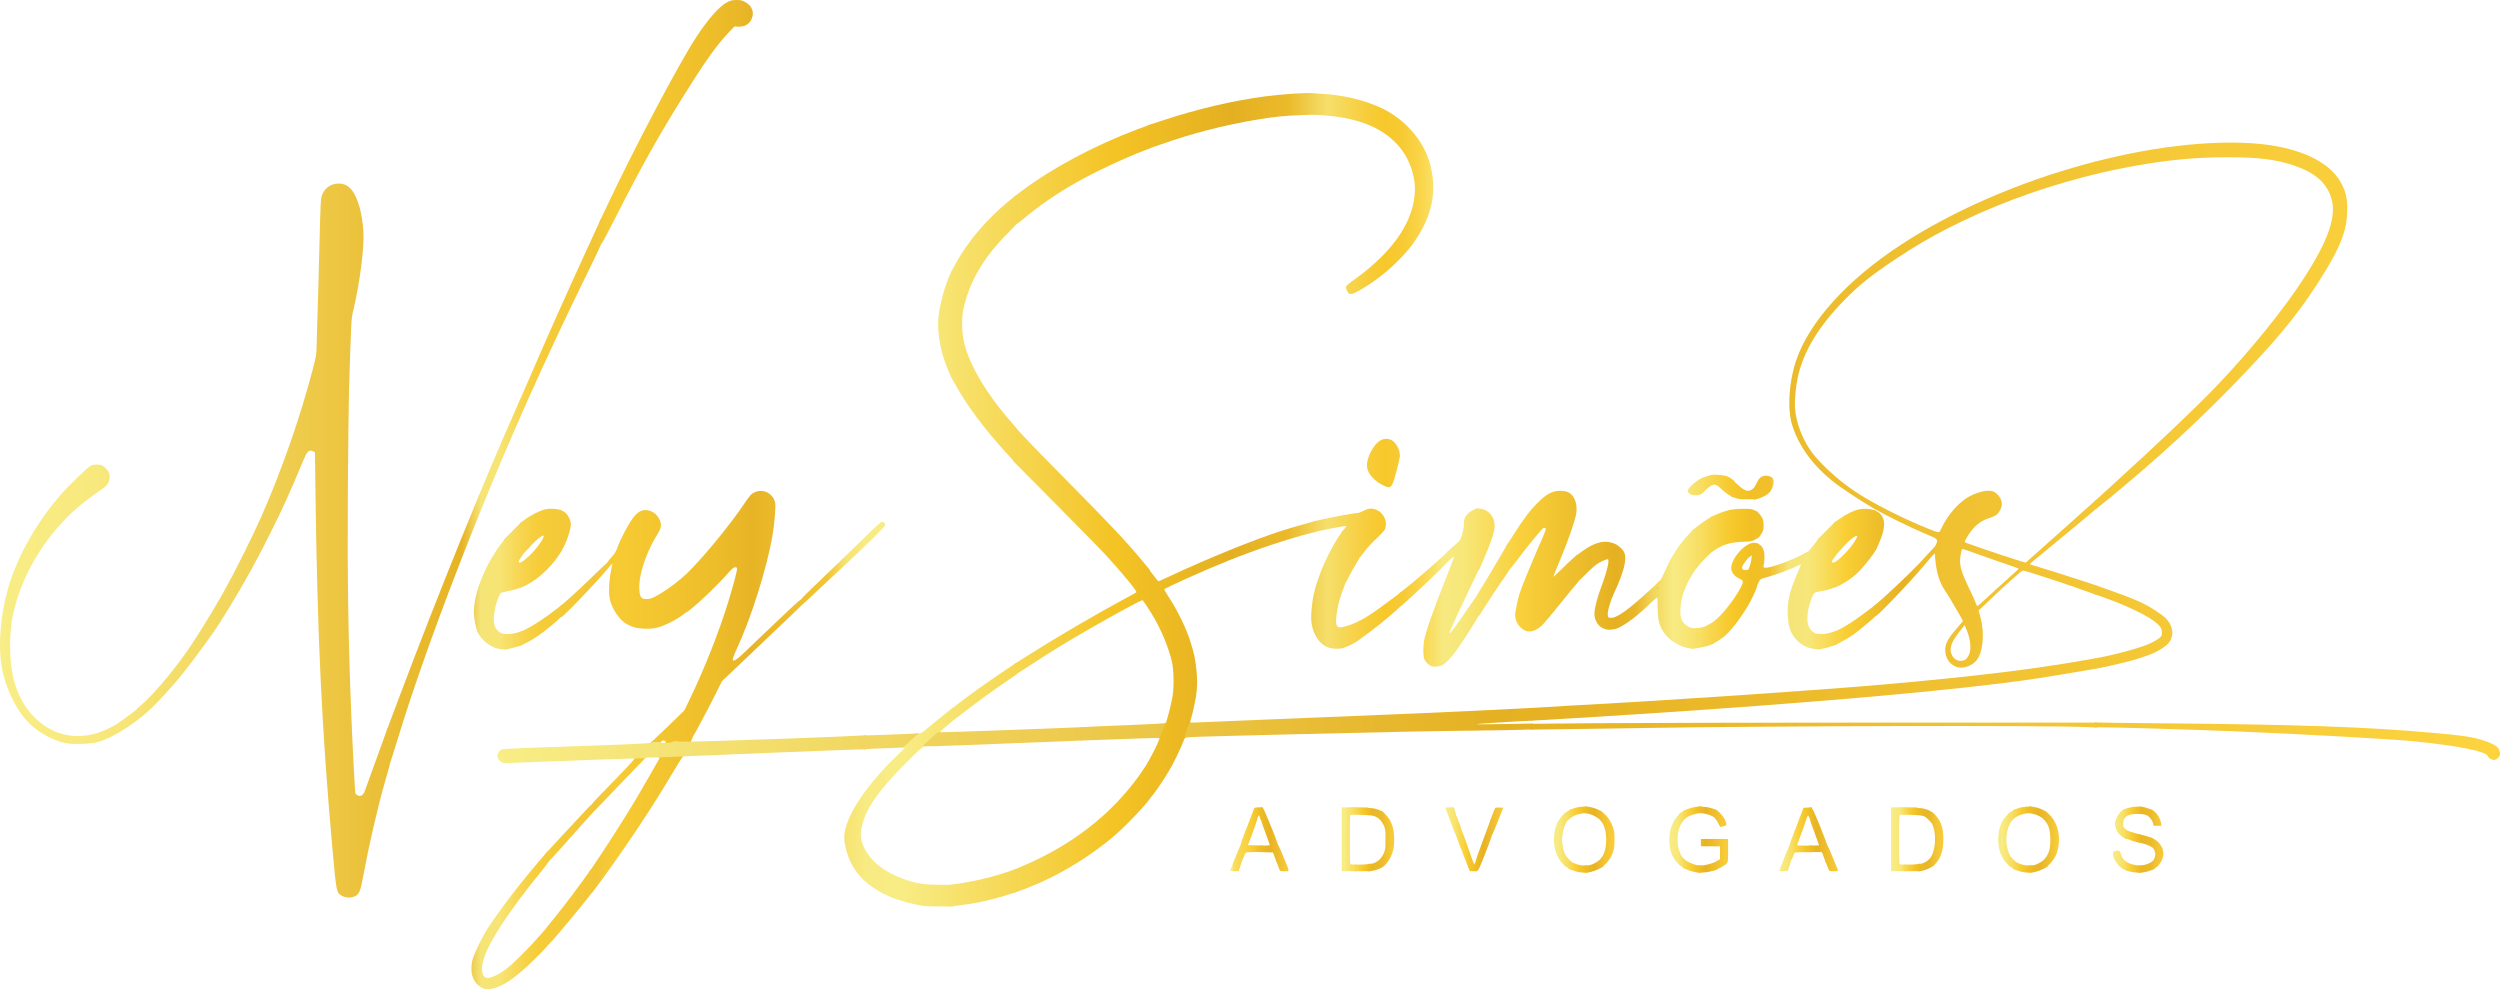 <?xml version="1.0" encoding="UTF-8"?> <svg xmlns="http://www.w3.org/2000/svg" xmlns:xlink="http://www.w3.org/1999/xlink" id="Camada_1" data-name="Camada 1" viewBox="0 0 500 197.84"><defs><style> .cls-1 { fill: url(#Gradiente_sem_nome_130-49); } .cls-2 { fill: url(#Gradiente_sem_nome_130-54); } .cls-3 { fill: url(#Gradiente_sem_nome_136); } .cls-4 { fill: url(#Gradiente_sem_nome_130-57); } .cls-5 { fill: url(#Gradiente_sem_nome_150-44); } .cls-6 { fill: url(#Gradiente_sem_nome_130-16); } .cls-7 { fill: url(#Gradiente_sem_nome_150-7); } .cls-8 { fill: url(#Gradiente_sem_nome_136-11); } .cls-9 { fill: url(#Gradiente_sem_nome_150-64); } .cls-10 { fill: url(#Gradiente_sem_nome_130-31); } .cls-11 { fill: url(#Gradiente_sem_nome_136-2); } .cls-12 { fill: url(#Gradiente_sem_nome_150-42); } .cls-13 { fill: url(#Gradiente_sem_nome_130-59); } .cls-14 { fill: url(#Gradiente_sem_nome_150-65); } .cls-15 { fill: url(#Gradiente_sem_nome_130-23); } .cls-16 { fill: url(#Gradiente_sem_nome_150-12); } .cls-17 { fill: url(#Gradiente_sem_nome_130-36); } .cls-18 { fill: url(#Gradiente_sem_nome_150-20); } .cls-19 { fill: url(#Gradiente_sem_nome_130-17); } .cls-20 { fill: url(#Gradiente_sem_nome_130-42); } .cls-21 { fill: url(#Gradiente_sem_nome_150-24); } .cls-22 { fill: url(#Gradiente_sem_nome_130-65); } .cls-23 { fill: url(#Gradiente_sem_nome_130-40); } .cls-24 { fill: url(#Gradiente_sem_nome_130-29); } .cls-25 { fill: url(#Gradiente_sem_nome_150-51); } .cls-26 { fill: url(#Gradiente_sem_nome_130-47); } .cls-27 { fill: url(#Gradiente_sem_nome_150-11); } .cls-28 { fill: url(#Gradiente_sem_nome_136-12); } .cls-29 { fill: url(#Gradiente_sem_nome_130-70); } .cls-30 { fill: url(#Gradiente_sem_nome_150-2); } .cls-31 { fill: url(#Gradiente_sem_nome_150-34); } .cls-32 { fill: url(#Gradiente_sem_nome_150-46); } .cls-33 { fill: url(#Gradiente_sem_nome_150-8); } .cls-34 { fill: url(#Gradiente_sem_nome_130-35); } .cls-35 { fill: url(#Gradiente_sem_nome_136-5); } .cls-36 { fill: url(#Gradiente_sem_nome_130-32); } .cls-37 { fill: url(#Gradiente_sem_nome_136-10); } .cls-38 { fill: url(#Gradiente_sem_nome_130-9); } .cls-39 { fill: #f7c932; } .cls-40 { fill: url(#Gradiente_sem_nome_130-60); } .cls-41 { fill: url(#Gradiente_sem_nome_150-10); } .cls-42 { fill: url(#Gradiente_sem_nome_150-41); } .cls-43 { fill: url(#Gradiente_sem_nome_150); } .cls-44 { fill: url(#Gradiente_sem_nome_130-15); } .cls-45 { fill: url(#Gradiente_sem_nome_130-4); } .cls-46 { fill: url(#Gradiente_sem_nome_150-53); } .cls-47 { fill: url(#Gradiente_sem_nome_130-63); } .cls-48 { fill: url(#Gradiente_sem_nome_130-3); } .cls-49 { fill: url(#Gradiente_sem_nome_130-64); } .cls-50 { fill: url(#Gradiente_sem_nome_150-61); } .cls-51 { fill: url(#Gradiente_sem_nome_130-5); } .cls-52 { fill: url(#Gradiente_sem_nome_130-61); } .cls-53 { fill: url(#Gradiente_sem_nome_130-50); } .cls-54 { fill: url(#Gradiente_sem_nome_130-27); } .cls-55 { fill: url(#Gradiente_sem_nome_150-37); } .cls-56 { fill: url(#Gradiente_sem_nome_150-36); } .cls-57 { fill: url(#Gradiente_sem_nome_150-57); } .cls-58 { fill: url(#Gradiente_sem_nome_150-23); } .cls-59 { fill: url(#Gradiente_sem_nome_130-38); } .cls-60 { fill: url(#Gradiente_sem_nome_150-26); } .cls-61 { fill: url(#Gradiente_sem_nome_130-8); } .cls-62 { fill: url(#Gradiente_sem_nome_150-31); } .cls-63 { fill: url(#Gradiente_sem_nome_136-3); } .cls-64 { fill: url(#Gradiente_sem_nome_150-22); } .cls-65 { fill: url(#Gradiente_sem_nome_136-14); } .cls-66 { fill: url(#Gradiente_sem_nome_150-14); } .cls-67 { fill: url(#Gradiente_sem_nome_150-17); } .cls-68 { fill: url(#Gradiente_sem_nome_150-50); } .cls-69 { fill: url(#Gradiente_sem_nome_136-7); } .cls-70 { fill: url(#Gradiente_sem_nome_150-47); } .cls-71 { fill: url(#Gradiente_sem_nome_150-15); } .cls-72 { fill: url(#Gradiente_sem_nome_150-18); } .cls-73 { fill: url(#Gradiente_sem_nome_150-59); } .cls-74 { fill: url(#Gradiente_sem_nome_150-56); } .cls-75 { fill: url(#Gradiente_sem_nome_130-19); } .cls-76 { fill: url(#Gradiente_sem_nome_130-51); } .cls-77 { fill: url(#Gradiente_sem_nome_136-4); } .cls-78 { fill: url(#Gradiente_sem_nome_130-68); } .cls-79 { fill: url(#Gradiente_sem_nome_150-13); } .cls-80 { fill: url(#Gradiente_sem_nome_150-55); } .cls-81 { fill: url(#Gradiente_sem_nome_130-18); } .cls-82 { fill: url(#Gradiente_sem_nome_130-7); } .cls-83 { fill: url(#Gradiente_sem_nome_150-19); } .cls-84 { fill: url(#Gradiente_sem_nome_130-22); } .cls-85 { fill: url(#Gradiente_sem_nome_150-58); } .cls-86 { fill: url(#Gradiente_sem_nome_150-54); } .cls-87 { fill: url(#Gradiente_sem_nome_130-39); } .cls-88 { fill: url(#Gradiente_sem_nome_150-62); } .cls-89 { fill: url(#Gradiente_sem_nome_136-8); } .cls-90 { fill: url(#Gradiente_sem_nome_150-27); } .cls-91 { fill: url(#Gradiente_sem_nome_150-45); } .cls-92 { fill: url(#Gradiente_sem_nome_136-6); } .cls-93 { fill: url(#Gradiente_sem_nome_130-66); } .cls-94 { fill: url(#Gradiente_sem_nome_150-48); } .cls-95 { fill: url(#Gradiente_sem_nome_150-6); } .cls-96 { fill: url(#Gradiente_sem_nome_130-41); } .cls-97 { fill: url(#Gradiente_sem_nome_130-33); } .cls-98 { fill: url(#Gradiente_sem_nome_130-45); } .cls-99 { fill: url(#Gradiente_sem_nome_150-32); } .cls-100 { fill: url(#Gradiente_sem_nome_150-5); } .cls-101 { fill: url(#Gradiente_sem_nome_150-25); } .cls-102 { fill: url(#Gradiente_sem_nome_150-16); } .cls-103 { fill: url(#Gradiente_sem_nome_130-2); } .cls-104 { fill: url(#Gradiente_sem_nome_130-34); } .cls-105 { fill: url(#Gradiente_sem_nome_150-40); } .cls-106 { fill: url(#Gradiente_sem_nome_130-56); } .cls-107 { fill: url(#Gradiente_sem_nome_136-9); } .cls-108 { fill: url(#Gradiente_sem_nome_150-39); } .cls-109 { fill: url(#Gradiente_sem_nome_130-62); } .cls-110 { fill: url(#Gradiente_sem_nome_150-30); } .cls-111 { fill: url(#Gradiente_sem_nome_150-29); } .cls-112 { fill: url(#Gradiente_sem_nome_130-30); } .cls-113 { fill: url(#Gradiente_sem_nome_130-67); } .cls-114 { fill: url(#Gradiente_sem_nome_150-60); } .cls-115 { fill: url(#Gradiente_sem_nome_150-21); } .cls-116 { fill: url(#Gradiente_sem_nome_130-11); } .cls-117 { fill: url(#Gradiente_sem_nome_130-44); } .cls-118 { fill: url(#Gradiente_sem_nome_150-35); } .cls-119 { fill: url(#Gradiente_sem_nome_130-25); } .cls-120 { fill: url(#Gradiente_sem_nome_130-58); } .cls-121 { fill: url(#Gradiente_sem_nome_130-21); } .cls-122 { fill: url(#Gradiente_sem_nome_150-4); } .cls-123 { fill: url(#Gradiente_sem_nome_150-52); } .cls-124 { fill: url(#Gradiente_sem_nome_130-37); } .cls-125 { fill: url(#Gradiente_sem_nome_150-33); } .cls-126 { fill: url(#Gradiente_sem_nome_130-48); } .cls-127 { fill: url(#Gradiente_sem_nome_150-3); } .cls-128 { fill: url(#Gradiente_sem_nome_136-13); } .cls-129 { fill: url(#Gradiente_sem_nome_130-24); } .cls-130 { fill: url(#Gradiente_sem_nome_130); } .cls-131 { fill: url(#Gradiente_sem_nome_150-63); } .cls-132 { fill: url(#Gradiente_sem_nome_130-20); } .cls-133 { fill: url(#Gradiente_sem_nome_130-12); } .cls-134 { fill: url(#Gradiente_sem_nome_130-13); } .cls-135 { fill: url(#Gradiente_sem_nome_150-9); } .cls-136 { fill: url(#Gradiente_sem_nome_130-6); } .cls-137 { fill: url(#Gradiente_sem_nome_130-46); } .cls-138 { fill: url(#Gradiente_sem_nome_150-38); } .cls-139 { fill: url(#Gradiente_sem_nome_130-55); } .cls-140 { fill: url(#Gradiente_sem_nome_130-43); } .cls-141 { fill: url(#Gradiente_sem_nome_130-52); } .cls-142 { fill: url(#Gradiente_sem_nome_130-28); } .cls-143 { fill: url(#Gradiente_sem_nome_150-43); } .cls-144 { fill: url(#Gradiente_sem_nome_130-14); } .cls-145 { fill: url(#Gradiente_sem_nome_130-26); } .cls-146 { fill: url(#Gradiente_sem_nome_150-28); } .cls-147 { fill: url(#Gradiente_sem_nome_136-15); } .cls-148 { fill: url(#Gradiente_sem_nome_130-69); } .cls-149 { fill: url(#Gradiente_sem_nome_150-49); } .cls-150 { fill: url(#Gradiente_sem_nome_130-53); } .cls-151 { fill: url(#Gradiente_sem_nome_130-10); } </style><linearGradient id="Gradiente_sem_nome_150" data-name="Gradiente sem nome 150" x1="-1804.04" y1="-5962.03" x2="2042.1" y2="-5962.03" gradientTransform="translate(180.46 -488.08) scale(.1 -.1)" gradientUnits="userSpaceOnUse"><stop offset="0" stop-color="#f8ed86"></stop><stop offset=".05" stop-color="#f8e97d"></stop><stop offset=".24" stop-color="#e7b323"></stop><stop offset=".25" stop-color="#f5e477"></stop><stop offset=".26" stop-color="#f7e473"></stop><stop offset=".27" stop-color="#f7d652"></stop><stop offset=".28" stop-color="#f6cc38"></stop><stop offset=".31" stop-color="#f2c537"></stop><stop offset=".32" stop-color="#f7cb34"></stop><stop offset=".37" stop-color="#eebe2a"></stop><stop offset=".39" stop-color="#e7b426"></stop><stop offset=".43" stop-color="#f3c433"></stop><stop offset=".44" stop-color="#f7e472"></stop><stop offset=".45" stop-color="#f8eb83"></stop><stop offset=".47" stop-color="#f8ec84"></stop><stop offset=".58" stop-color="#f4c324"></stop><stop offset=".64" stop-color="#e4b022"></stop><stop offset=".67" stop-color="#ebba2b"></stop><stop offset=".69" stop-color="#f6df6b"></stop><stop offset=".71" stop-color="#f7cd3c"></stop><stop offset=".72" stop-color="#f7c82b"></stop><stop offset=".73" stop-color="#f7cb35"></stop><stop offset=".74" stop-color="#fad74e"></stop><stop offset=".75" stop-color="#f7e97f"></stop><stop offset=".76" stop-color="#f7e87b"></stop><stop offset=".79" stop-color="#f9d03c"></stop><stop offset=".84" stop-color="#e5b122"></stop><stop offset=".85" stop-color="#e8b628"></stop><stop offset=".86" stop-color="#f2d75e"></stop><stop offset=".87" stop-color="#f8eb83"></stop><stop offset=".88" stop-color="#f8e36f"></stop><stop offset=".9" stop-color="#f7c92b"></stop><stop offset=".91" stop-color="#f2c024"></stop><stop offset=".92" stop-color="#f0c02c"></stop><stop offset=".93" stop-color="#f5e477"></stop><stop offset=".94" stop-color="#f7e77a"></stop><stop offset=".96" stop-color="#f9ce34"></stop><stop offset=".99" stop-color="#e6b122"></stop><stop offset="1" stop-color="#eebd2e"></stop></linearGradient><linearGradient id="Gradiente_sem_nome_150-2" data-name="Gradiente sem nome 150" x1="-1804.04" y1="-6528.46" x2="2042.1" y2="-6528.46" xlink:href="#Gradiente_sem_nome_150"></linearGradient><linearGradient id="Gradiente_sem_nome_150-3" data-name="Gradiente sem nome 150" x1="-1804.04" y1="-6535.12" x2="2042.1" y2="-6535.12" xlink:href="#Gradiente_sem_nome_150"></linearGradient><linearGradient id="Gradiente_sem_nome_130" data-name="Gradiente sem nome 130" x1="661.66" y1="-6613.76" x2="2514.98" y2="-6613.76" gradientTransform="translate(180.46 -488.08) scale(.1 -.1)" gradientUnits="userSpaceOnUse"><stop offset="0" stop-color="#f8ea81"></stop><stop offset="0" stop-color="#f8de62"></stop><stop offset=".02" stop-color="#f8cd34"></stop><stop offset=".03" stop-color="#edbb23"></stop><stop offset=".04" stop-color="#e7b325"></stop><stop offset=".06" stop-color="#f7cb39"></stop><stop offset=".12" stop-color="#f8ec84"></stop><stop offset=".13" stop-color="#f8dd5f"></stop><stop offset=".14" stop-color="#f7c92c"></stop><stop offset=".15" stop-color="#eab723"></stop><stop offset=".16" stop-color="#ecba2b"></stop><stop offset=".17" stop-color="#f6c936"></stop><stop offset=".23" stop-color="#f8ed86"></stop><stop offset=".24" stop-color="#f8e26c"></stop><stop offset=".25" stop-color="#f9d03a"></stop><stop offset=".26" stop-color="#f1bf24"></stop><stop offset=".27" stop-color="#e7b324"></stop><stop offset=".29" stop-color="#f7ca38"></stop><stop offset=".35" stop-color="#f8eb83"></stop><stop offset=".36" stop-color="#f8df65"></stop><stop offset=".37" stop-color="#f8cd33"></stop><stop offset=".38" stop-color="#efbd24"></stop><stop offset=".39" stop-color="#e7b324"></stop><stop offset=".4" stop-color="#f2c332"></stop><stop offset=".41" stop-color="#f8cc39"></stop><stop offset=".47" stop-color="#f8ed86"></stop><stop offset=".48" stop-color="#f8e87a"></stop><stop offset=".49" stop-color="#f9d344"></stop><stop offset=".5" stop-color="#f3c224"></stop><stop offset=".51" stop-color="#e7b323"></stop><stop offset=".53" stop-color="#f7ca38"></stop><stop offset=".59" stop-color="#f8ed86"></stop><stop offset=".6" stop-color="#f8e36f"></stop><stop offset=".61" stop-color="#f9d13d"></stop><stop offset=".62" stop-color="#f2c124"></stop><stop offset=".63" stop-color="#e7b323"></stop><stop offset=".65" stop-color="#f5c836"></stop><stop offset=".71" stop-color="#f8ed86"></stop><stop offset=".72" stop-color="#f8e678"></stop><stop offset=".73" stop-color="#f8ce36"></stop><stop offset=".74" stop-color="#edbb23"></stop><stop offset=".75" stop-color="#e8b627"></stop><stop offset=".76" stop-color="#f5c735"></stop><stop offset=".83" stop-color="#f8eb83"></stop><stop offset=".84" stop-color="#f8de63"></stop><stop offset=".85" stop-color="#f8cc30"></stop><stop offset=".86" stop-color="#eebc23"></stop><stop offset=".87" stop-color="#e7b425"></stop><stop offset=".89" stop-color="#f8cc39"></stop><stop offset=".95" stop-color="#f8ec84"></stop><stop offset=".96" stop-color="#f8e16a"></stop><stop offset=".97" stop-color="#f7cb30"></stop><stop offset=".98" stop-color="#eab723"></stop><stop offset=".99" stop-color="#ebba2b"></stop><stop offset="1" stop-color="#f5c735"></stop></linearGradient><linearGradient id="Gradiente_sem_nome_130-2" data-name="Gradiente sem nome 130" x1="661.66" y1="-6612.16" x2="2514.98" y2="-6612.16" xlink:href="#Gradiente_sem_nome_130"></linearGradient><linearGradient id="Gradiente_sem_nome_130-3" data-name="Gradiente sem nome 130" x1="661.66" x2="2514.98" xlink:href="#Gradiente_sem_nome_130"></linearGradient><linearGradient id="Gradiente_sem_nome_130-4" data-name="Gradiente sem nome 130" x1="661.66" y1="-6614.42" x2="2514.98" y2="-6614.42" xlink:href="#Gradiente_sem_nome_130"></linearGradient><linearGradient id="Gradiente_sem_nome_130-5" data-name="Gradiente sem nome 130" x1="661.66" y1="-6595.48" x2="2514.98" y2="-6595.48" xlink:href="#Gradiente_sem_nome_130"></linearGradient><linearGradient id="Gradiente_sem_nome_130-6" data-name="Gradiente sem nome 130" x1="661.66" y1="-6615.67" x2="2514.98" y2="-6615.67" xlink:href="#Gradiente_sem_nome_130"></linearGradient><linearGradient id="Gradiente_sem_nome_130-7" data-name="Gradiente sem nome 130" x1="661.66" y1="-6583.58" x2="2514.98" y2="-6583.58" xlink:href="#Gradiente_sem_nome_130"></linearGradient><linearGradient id="Gradiente_sem_nome_130-8" data-name="Gradiente sem nome 130" x1="661.66" y1="-6595.33" x2="2514.98" y2="-6595.33" xlink:href="#Gradiente_sem_nome_130"></linearGradient><linearGradient id="Gradiente_sem_nome_130-9" data-name="Gradiente sem nome 130" x1="661.66" y1="-6615.67" x2="2514.98" y2="-6615.67" xlink:href="#Gradiente_sem_nome_130"></linearGradient><linearGradient id="Gradiente_sem_nome_130-10" data-name="Gradiente sem nome 130" x1="661.66" y1="-6590.19" x2="2514.98" y2="-6590.19" xlink:href="#Gradiente_sem_nome_130"></linearGradient><linearGradient id="Gradiente_sem_nome_130-11" data-name="Gradiente sem nome 130" x1="661.66" y1="-6587.91" x2="2514.98" y2="-6587.91" xlink:href="#Gradiente_sem_nome_130"></linearGradient><linearGradient id="Gradiente_sem_nome_130-12" data-name="Gradiente sem nome 130" x1="661.66" y1="-6558.71" x2="2514.98" y2="-6558.71" xlink:href="#Gradiente_sem_nome_130"></linearGradient><linearGradient id="Gradiente_sem_nome_130-13" data-name="Gradiente sem nome 130" x1="661.66" y1="-6559.28" x2="2514.98" y2="-6559.28" xlink:href="#Gradiente_sem_nome_130"></linearGradient><linearGradient id="Gradiente_sem_nome_130-14" data-name="Gradiente sem nome 130" x1="661.66" y1="-6557.92" x2="2514.98" y2="-6557.92" xlink:href="#Gradiente_sem_nome_130"></linearGradient><linearGradient id="Gradiente_sem_nome_130-15" data-name="Gradiente sem nome 130" x1="661.66" y1="-6558.87" x2="2514.98" y2="-6558.87" xlink:href="#Gradiente_sem_nome_130"></linearGradient><linearGradient id="Gradiente_sem_nome_130-16" data-name="Gradiente sem nome 130" x1="661.66" y1="-6541.26" x2="2514.98" y2="-6541.26" xlink:href="#Gradiente_sem_nome_130"></linearGradient><linearGradient id="Gradiente_sem_nome_130-17" data-name="Gradiente sem nome 130" x1="661.66" y1="-6541.17" x2="2514.98" y2="-6541.17" xlink:href="#Gradiente_sem_nome_130"></linearGradient><linearGradient id="Gradiente_sem_nome_130-18" data-name="Gradiente sem nome 130" x1="661.66" y1="-6552.29" x2="2514.98" y2="-6552.29" xlink:href="#Gradiente_sem_nome_130"></linearGradient><linearGradient id="Gradiente_sem_nome_130-19" data-name="Gradiente sem nome 130" x1="661.66" y1="-6523.19" x2="2514.98" y2="-6523.19" xlink:href="#Gradiente_sem_nome_130"></linearGradient><linearGradient id="Gradiente_sem_nome_130-20" data-name="Gradiente sem nome 130" x1="661.66" y1="-6517.27" x2="2514.98" y2="-6517.27" xlink:href="#Gradiente_sem_nome_130"></linearGradient><linearGradient id="Gradiente_sem_nome_130-21" data-name="Gradiente sem nome 130" x1="661.66" y1="-6516.03" x2="2514.98" y2="-6516.03" xlink:href="#Gradiente_sem_nome_130"></linearGradient><linearGradient id="Gradiente_sem_nome_130-22" data-name="Gradiente sem nome 130" x1="661.66" y1="-6505.1" x2="2514.98" y2="-6505.1" xlink:href="#Gradiente_sem_nome_130"></linearGradient><linearGradient id="Gradiente_sem_nome_130-23" data-name="Gradiente sem nome 130" x1="661.66" y1="-6505.61" x2="2514.98" y2="-6505.61" xlink:href="#Gradiente_sem_nome_130"></linearGradient><linearGradient id="Gradiente_sem_nome_130-24" data-name="Gradiente sem nome 130" x1="661.66" y1="-6505.1" x2="2514.98" y2="-6505.1" xlink:href="#Gradiente_sem_nome_130"></linearGradient><linearGradient id="Gradiente_sem_nome_130-25" data-name="Gradiente sem nome 130" x1="661.66" y1="-6504.28" x2="2514.98" y2="-6504.28" xlink:href="#Gradiente_sem_nome_130"></linearGradient><linearGradient id="Gradiente_sem_nome_130-26" data-name="Gradiente sem nome 130" x1="661.66" y1="-6503.4" x2="2514.98" y2="-6503.4" xlink:href="#Gradiente_sem_nome_130"></linearGradient><linearGradient id="Gradiente_sem_nome_130-27" data-name="Gradiente sem nome 130" x1="661.66" y1="-6503.4" x2="2514.98" y2="-6503.4" xlink:href="#Gradiente_sem_nome_130"></linearGradient><linearGradient id="Gradiente_sem_nome_150-4" data-name="Gradiente sem nome 150" x1="-1804.04" y1="-6451.01" x2="2042.1" y2="-6451.01" xlink:href="#Gradiente_sem_nome_150"></linearGradient><linearGradient id="Gradiente_sem_nome_136" data-name="Gradiente sem nome 136" x1="-803.95" y1="-6363.08" x2="3189.04" y2="-6363.08" gradientTransform="translate(180.46 -488.08) scale(.1 -.1)" gradientUnits="userSpaceOnUse"><stop offset="0" stop-color="#f8ed86"></stop><stop offset=".5" stop-color="#e5b123"></stop><stop offset="1" stop-color="#fdd440"></stop></linearGradient><linearGradient id="Gradiente_sem_nome_150-5" data-name="Gradiente sem nome 150" x1="-1804.04" y1="-6335.39" x2="2042.1" y2="-6335.39" xlink:href="#Gradiente_sem_nome_150"></linearGradient><linearGradient id="Gradiente_sem_nome_136-2" data-name="Gradiente sem nome 136" x1="-803.95" y1="-6343.81" x2="3189.04" y2="-6343.81" xlink:href="#Gradiente_sem_nome_136"></linearGradient><linearGradient id="Gradiente_sem_nome_136-3" data-name="Gradiente sem nome 136" x1="-803.95" y1="-6327.65" x2="3189.04" y2="-6327.65" xlink:href="#Gradiente_sem_nome_136"></linearGradient><linearGradient id="Gradiente_sem_nome_150-6" data-name="Gradiente sem nome 150" x1="-1804.04" y1="-5983.08" x2="2042.1" y2="-5983.08" xlink:href="#Gradiente_sem_nome_150"></linearGradient><linearGradient id="Gradiente_sem_nome_136-4" data-name="Gradiente sem nome 136" x1="-803.95" y1="-6134.28" x2="3189.04" y2="-6134.28" xlink:href="#Gradiente_sem_nome_136"></linearGradient><linearGradient id="Gradiente_sem_nome_150-7" data-name="Gradiente sem nome 150" x1="-1804.04" y1="-6131.27" x2="2042.1" y2="-6131.27" xlink:href="#Gradiente_sem_nome_150"></linearGradient><linearGradient id="Gradiente_sem_nome_150-8" data-name="Gradiente sem nome 150" x1="-1804.04" y1="-6130.6" x2="2042.1" y2="-6130.6" xlink:href="#Gradiente_sem_nome_150"></linearGradient><linearGradient id="Gradiente_sem_nome_150-9" data-name="Gradiente sem nome 150" x1="-1804.04" y1="-6067.97" x2="2042.1" y2="-6067.97" xlink:href="#Gradiente_sem_nome_150"></linearGradient><linearGradient id="Gradiente_sem_nome_150-10" data-name="Gradiente sem nome 150" x1="-1804.04" y1="-6112.69" x2="2042.1" y2="-6112.69" xlink:href="#Gradiente_sem_nome_150"></linearGradient><linearGradient id="Gradiente_sem_nome_150-11" data-name="Gradiente sem nome 150" x1="-1804.04" y1="-6002.97" x2="2042.1" y2="-6002.97" xlink:href="#Gradiente_sem_nome_150"></linearGradient><linearGradient id="Gradiente_sem_nome_150-12" data-name="Gradiente sem nome 150" x1="-1804.04" y1="-6019.74" x2="2042.1" y2="-6019.74" xlink:href="#Gradiente_sem_nome_150"></linearGradient><linearGradient id="Gradiente_sem_nome_150-13" data-name="Gradiente sem nome 150" x1="-1804.04" y1="-6007.42" x2="2042.1" y2="-6007.42" xlink:href="#Gradiente_sem_nome_150"></linearGradient><linearGradient id="Gradiente_sem_nome_150-14" data-name="Gradiente sem nome 150" x1="-1804.04" y1="-5977.29" x2="2042.1" y2="-5977.29" xlink:href="#Gradiente_sem_nome_150"></linearGradient><linearGradient id="Gradiente_sem_nome_150-15" data-name="Gradiente sem nome 150" x1="-1804.04" y1="-5977.26" x2="2042.1" y2="-5977.26" xlink:href="#Gradiente_sem_nome_150"></linearGradient><linearGradient id="Gradiente_sem_nome_150-16" data-name="Gradiente sem nome 150" x1="-1804.04" y1="-5992.06" x2="2042.1" y2="-5992.06" xlink:href="#Gradiente_sem_nome_150"></linearGradient><linearGradient id="Gradiente_sem_nome_150-17" data-name="Gradiente sem nome 150" x1="-1804.04" y1="-5982.45" x2="2042.1" y2="-5982.45" xlink:href="#Gradiente_sem_nome_150"></linearGradient><linearGradient id="Gradiente_sem_nome_150-18" data-name="Gradiente sem nome 150" x1="-1804.04" y1="-5946.21" x2="2042.1" y2="-5946.21" xlink:href="#Gradiente_sem_nome_150"></linearGradient><linearGradient id="Gradiente_sem_nome_150-19" data-name="Gradiente sem nome 150" x1="-1804.04" y1="-5941.33" x2="2042.1" y2="-5941.33" xlink:href="#Gradiente_sem_nome_150"></linearGradient><linearGradient id="Gradiente_sem_nome_136-5" data-name="Gradiente sem nome 136" x1="-803.95" y1="-5532.06" x2="3189.04" y2="-5532.06" xlink:href="#Gradiente_sem_nome_136"></linearGradient><linearGradient id="Gradiente_sem_nome_150-20" data-name="Gradiente sem nome 150" x1="-1804.04" y1="-5856.1" x2="2042.1" y2="-5856.1" xlink:href="#Gradiente_sem_nome_150"></linearGradient><linearGradient id="Gradiente_sem_nome_150-21" data-name="Gradiente sem nome 150" x1="-1804.04" y1="-5853" x2="2042.1" y2="-5853" xlink:href="#Gradiente_sem_nome_150"></linearGradient><linearGradient id="Gradiente_sem_nome_150-22" data-name="Gradiente sem nome 150" x1="-1804.04" y1="-5806.96" x2="2042.1" y2="-5806.96" xlink:href="#Gradiente_sem_nome_150"></linearGradient><linearGradient id="Gradiente_sem_nome_150-23" data-name="Gradiente sem nome 150" x1="-1804.04" y1="-5268.18" x2="2042.1" y2="-5268.18" xlink:href="#Gradiente_sem_nome_150"></linearGradient><linearGradient id="Gradiente_sem_nome_150-24" data-name="Gradiente sem nome 150" x1="-1804.04" y1="-5124.13" x2="2042.1" y2="-5124.13" xlink:href="#Gradiente_sem_nome_150"></linearGradient><linearGradient id="Gradiente_sem_nome_150-25" data-name="Gradiente sem nome 150" x1="-1804.04" y1="-5231.2" x2="2042.1" y2="-5231.2" xlink:href="#Gradiente_sem_nome_150"></linearGradient><linearGradient id="Gradiente_sem_nome_130-28" data-name="Gradiente sem nome 130" x1="661.66" y1="-6609.94" x2="2514.98" y2="-6609.94" xlink:href="#Gradiente_sem_nome_130"></linearGradient><linearGradient id="Gradiente_sem_nome_130-29" data-name="Gradiente sem nome 130" x1="661.66" y1="-6615.59" x2="2514.98" y2="-6615.59" xlink:href="#Gradiente_sem_nome_130"></linearGradient><linearGradient id="Gradiente_sem_nome_130-30" data-name="Gradiente sem nome 130" x1="661.66" y1="-6609.94" x2="2514.98" y2="-6609.94" xlink:href="#Gradiente_sem_nome_130"></linearGradient><linearGradient id="Gradiente_sem_nome_130-31" data-name="Gradiente sem nome 130" x1="661.66" y1="-6614.71" x2="2514.98" y2="-6614.71" xlink:href="#Gradiente_sem_nome_130"></linearGradient><linearGradient id="Gradiente_sem_nome_130-32" data-name="Gradiente sem nome 130" x1="661.66" y1="-6606.2" x2="2514.98" y2="-6606.2" xlink:href="#Gradiente_sem_nome_130"></linearGradient><linearGradient id="Gradiente_sem_nome_130-33" data-name="Gradiente sem nome 130" x1="661.66" y1="-6569.18" x2="2514.98" y2="-6569.18" xlink:href="#Gradiente_sem_nome_130"></linearGradient><linearGradient id="Gradiente_sem_nome_130-34" data-name="Gradiente sem nome 130" x1="661.66" y1="-6605.98" x2="2514.98" y2="-6605.98" xlink:href="#Gradiente_sem_nome_130"></linearGradient><linearGradient id="Gradiente_sem_nome_130-35" data-name="Gradiente sem nome 130" x1="661.66" y1="-6551.42" x2="2514.98" y2="-6551.42" xlink:href="#Gradiente_sem_nome_130"></linearGradient><linearGradient id="Gradiente_sem_nome_130-36" data-name="Gradiente sem nome 130" x1="661.66" y1="-6550.9" x2="2514.98" y2="-6550.9" xlink:href="#Gradiente_sem_nome_130"></linearGradient><linearGradient id="Gradiente_sem_nome_130-37" data-name="Gradiente sem nome 130" x1="661.66" y1="-6562.58" x2="2514.98" y2="-6562.58" xlink:href="#Gradiente_sem_nome_130"></linearGradient><linearGradient id="Gradiente_sem_nome_130-38" data-name="Gradiente sem nome 130" y1="-6565.96" x2="2514.98" y2="-6565.96" xlink:href="#Gradiente_sem_nome_130"></linearGradient><linearGradient id="Gradiente_sem_nome_130-39" data-name="Gradiente sem nome 130" x1="661.66" y1="-6513.09" x2="2514.98" y2="-6513.09" xlink:href="#Gradiente_sem_nome_130"></linearGradient><linearGradient id="Gradiente_sem_nome_130-40" data-name="Gradiente sem nome 130" x1="661.66" y1="-6512.72" x2="2514.98" y2="-6512.72" xlink:href="#Gradiente_sem_nome_130"></linearGradient><linearGradient id="Gradiente_sem_nome_130-41" data-name="Gradiente sem nome 130" x1="661.66" y1="-6509.78" x2="2514.98" y2="-6509.78" xlink:href="#Gradiente_sem_nome_130"></linearGradient><linearGradient id="Gradiente_sem_nome_130-42" data-name="Gradiente sem nome 130" x1="661.66" y1="-6509.56" x2="2514.98" y2="-6509.56" xlink:href="#Gradiente_sem_nome_130"></linearGradient><linearGradient id="Gradiente_sem_nome_130-43" data-name="Gradiente sem nome 130" x1="661.66" y1="-6509.2" x2="2514.98" y2="-6509.2" xlink:href="#Gradiente_sem_nome_130"></linearGradient><linearGradient id="Gradiente_sem_nome_130-44" data-name="Gradiente sem nome 130" x1="661.66" y1="-6506.04" x2="2514.98" y2="-6506.04" xlink:href="#Gradiente_sem_nome_130"></linearGradient><linearGradient id="Gradiente_sem_nome_150-26" data-name="Gradiente sem nome 150" x1="-1804.04" y1="-6201.46" x2="2042.1" y2="-6201.46" xlink:href="#Gradiente_sem_nome_150"></linearGradient><linearGradient id="Gradiente_sem_nome_150-27" data-name="Gradiente sem nome 150" x1="-1804.04" y1="-5865.98" x2="2042.1" y2="-5865.98" xlink:href="#Gradiente_sem_nome_150"></linearGradient><linearGradient id="Gradiente_sem_nome_150-28" data-name="Gradiente sem nome 150" x1="-1804.04" y1="-6115.9" x2="2042.1" y2="-6115.9" xlink:href="#Gradiente_sem_nome_150"></linearGradient><linearGradient id="Gradiente_sem_nome_136-6" data-name="Gradiente sem nome 136" x1="-803.95" y1="-6333.04" x2="3189.04" y2="-6333.04" xlink:href="#Gradiente_sem_nome_136"></linearGradient><linearGradient id="Gradiente_sem_nome_136-7" data-name="Gradiente sem nome 136" x1="-803.95" y1="-6259.76" x2="3189.04" y2="-6259.76" xlink:href="#Gradiente_sem_nome_136"></linearGradient><linearGradient id="Gradiente_sem_nome_136-8" data-name="Gradiente sem nome 136" x1="-803.95" y1="-5709.77" x2="3189.04" y2="-5709.77" xlink:href="#Gradiente_sem_nome_136"></linearGradient><linearGradient id="Gradiente_sem_nome_150-29" data-name="Gradiente sem nome 150" x1="-1804.04" y1="-6052.15" x2="2042.1" y2="-6052.15" xlink:href="#Gradiente_sem_nome_150"></linearGradient><linearGradient id="Gradiente_sem_nome_150-30" data-name="Gradiente sem nome 150" x1="-1804.04" y1="-6059.84" x2="2042.1" y2="-6059.84" xlink:href="#Gradiente_sem_nome_150"></linearGradient><linearGradient id="Gradiente_sem_nome_150-31" data-name="Gradiente sem nome 150" x1="-1804.04" y1="-6057.55" x2="2042.1" y2="-6057.55" xlink:href="#Gradiente_sem_nome_150"></linearGradient><linearGradient id="Gradiente_sem_nome_150-32" data-name="Gradiente sem nome 150" x1="-1804.04" y1="-6037.3" x2="2042.1" y2="-6037.3" xlink:href="#Gradiente_sem_nome_150"></linearGradient><linearGradient id="Gradiente_sem_nome_150-33" data-name="Gradiente sem nome 150" x1="-1804.04" y1="-6008.08" x2="2042.1" y2="-6008.08" xlink:href="#Gradiente_sem_nome_150"></linearGradient><linearGradient id="Gradiente_sem_nome_150-34" data-name="Gradiente sem nome 150" x1="-1804.04" y1="-5941.33" x2="2042.1" y2="-5941.33" xlink:href="#Gradiente_sem_nome_150"></linearGradient><linearGradient id="Gradiente_sem_nome_150-35" data-name="Gradiente sem nome 150" x1="-1804.04" y1="-5941.02" x2="2042.1" y2="-5941.02" xlink:href="#Gradiente_sem_nome_150"></linearGradient><linearGradient id="Gradiente_sem_nome_150-36" data-name="Gradiente sem nome 150" x1="-1804.04" y1="-5929.8" x2="2042.1" y2="-5929.8" xlink:href="#Gradiente_sem_nome_150"></linearGradient><linearGradient id="Gradiente_sem_nome_150-37" data-name="Gradiente sem nome 150" x1="-1804.04" y1="-5860.12" x2="2042.1" y2="-5860.12" xlink:href="#Gradiente_sem_nome_150"></linearGradient><linearGradient id="Gradiente_sem_nome_150-38" data-name="Gradiente sem nome 150" x1="-1804.04" y1="-5122.34" x2="2042.1" y2="-5122.34" xlink:href="#Gradiente_sem_nome_150"></linearGradient><linearGradient id="Gradiente_sem_nome_150-39" data-name="Gradiente sem nome 150" x1="-1804.04" y1="-6721.11" x2="2042.1" y2="-6721.11" xlink:href="#Gradiente_sem_nome_150"></linearGradient><linearGradient id="Gradiente_sem_nome_150-40" data-name="Gradiente sem nome 150" x1="-1804.04" y1="-6494.66" x2="2042.1" y2="-6494.66" xlink:href="#Gradiente_sem_nome_150"></linearGradient><linearGradient id="Gradiente_sem_nome_130-45" data-name="Gradiente sem nome 130" x1="661.66" y1="-6594.8" x2="2514.98" y2="-6594.8" xlink:href="#Gradiente_sem_nome_130"></linearGradient><linearGradient id="Gradiente_sem_nome_130-46" data-name="Gradiente sem nome 130" x1="661.66" y1="-6559.35" x2="2514.98" y2="-6559.35" xlink:href="#Gradiente_sem_nome_130"></linearGradient><linearGradient id="Gradiente_sem_nome_130-47" data-name="Gradiente sem nome 130" x1="661.66" y1="-6596.17" x2="2514.98" y2="-6596.17" xlink:href="#Gradiente_sem_nome_130"></linearGradient><linearGradient id="Gradiente_sem_nome_130-48" data-name="Gradiente sem nome 130" x1="661.66" y1="-6559.35" x2="2514.98" y2="-6559.35" xlink:href="#Gradiente_sem_nome_130"></linearGradient><linearGradient id="Gradiente_sem_nome_130-49" data-name="Gradiente sem nome 130" x1="661.66" y1="-6600" x2="2514.98" y2="-6600" xlink:href="#Gradiente_sem_nome_130"></linearGradient><linearGradient id="Gradiente_sem_nome_130-50" data-name="Gradiente sem nome 130" x1="661.66" y1="-6560.45" x2="2514.98" y2="-6560.45" xlink:href="#Gradiente_sem_nome_130"></linearGradient><linearGradient id="Gradiente_sem_nome_130-51" data-name="Gradiente sem nome 130" x1="661.66" y1="-6560.45" x2="2514.98" y2="-6560.45" xlink:href="#Gradiente_sem_nome_130"></linearGradient><linearGradient id="Gradiente_sem_nome_130-52" data-name="Gradiente sem nome 130" x1="661.66" y1="-6558.91" x2="2514.98" y2="-6558.91" xlink:href="#Gradiente_sem_nome_130"></linearGradient><linearGradient id="Gradiente_sem_nome_130-53" data-name="Gradiente sem nome 130" x1="661.66" y1="-6526.74" x2="2514.98" y2="-6526.74" xlink:href="#Gradiente_sem_nome_130"></linearGradient><linearGradient id="Gradiente_sem_nome_130-54" data-name="Gradiente sem nome 130" x1="661.66" y1="-6522.68" x2="2514.98" y2="-6522.68" xlink:href="#Gradiente_sem_nome_130"></linearGradient><linearGradient id="Gradiente_sem_nome_136-9" data-name="Gradiente sem nome 136" x1="-803.95" y1="-6378.97" x2="3189.04" y2="-6378.97" xlink:href="#Gradiente_sem_nome_136"></linearGradient><linearGradient id="Gradiente_sem_nome_150-41" data-name="Gradiente sem nome 150" x1="-1804.04" y1="-6089.24" x2="2042.1" y2="-6089.24" xlink:href="#Gradiente_sem_nome_150"></linearGradient><linearGradient id="Gradiente_sem_nome_150-42" data-name="Gradiente sem nome 150" x1="-1804.04" y1="-6056.07" x2="2042.1" y2="-6056.07" xlink:href="#Gradiente_sem_nome_150"></linearGradient><linearGradient id="Gradiente_sem_nome_150-43" data-name="Gradiente sem nome 150" x1="-1804.04" y1="-6068.85" x2="2042.1" y2="-6068.85" xlink:href="#Gradiente_sem_nome_150"></linearGradient><linearGradient id="Gradiente_sem_nome_150-44" data-name="Gradiente sem nome 150" x1="-1804.04" y1="-6067.75" x2="2042.1" y2="-6067.75" xlink:href="#Gradiente_sem_nome_150"></linearGradient><linearGradient id="Gradiente_sem_nome_150-45" data-name="Gradiente sem nome 150" x1="-1804.04" y1="-6060" x2="2042.1" y2="-6060" xlink:href="#Gradiente_sem_nome_150"></linearGradient><linearGradient id="Gradiente_sem_nome_150-46" data-name="Gradiente sem nome 150" x1="-1804.04" y1="-6058.14" x2="2042.1" y2="-6058.14" xlink:href="#Gradiente_sem_nome_150"></linearGradient><linearGradient id="Gradiente_sem_nome_150-47" data-name="Gradiente sem nome 150" x1="-1804.04" y1="-5853.18" x2="2042.1" y2="-5853.18" xlink:href="#Gradiente_sem_nome_150"></linearGradient><linearGradient id="Gradiente_sem_nome_150-48" data-name="Gradiente sem nome 150" x1="-1804.04" y1="-5529.89" x2="2042.1" y2="-5529.89" xlink:href="#Gradiente_sem_nome_150"></linearGradient><linearGradient id="Gradiente_sem_nome_150-49" data-name="Gradiente sem nome 150" x1="-1804.04" y1="-6694.34" x2="2042.1" y2="-6694.34" xlink:href="#Gradiente_sem_nome_150"></linearGradient><linearGradient id="Gradiente_sem_nome_150-50" data-name="Gradiente sem nome 150" x1="-1804.04" y1="-6656.53" x2="2042.1" y2="-6656.53" xlink:href="#Gradiente_sem_nome_150"></linearGradient><linearGradient id="Gradiente_sem_nome_130-55" data-name="Gradiente sem nome 130" x1="661.66" y1="-6616.62" x2="2514.98" y2="-6616.62" xlink:href="#Gradiente_sem_nome_130"></linearGradient><linearGradient id="Gradiente_sem_nome_130-56" data-name="Gradiente sem nome 130" x1="661.66" y1="-6616.62" x2="2514.98" y2="-6616.62" xlink:href="#Gradiente_sem_nome_130"></linearGradient><linearGradient id="Gradiente_sem_nome_130-57" data-name="Gradiente sem nome 130" x1="661.66" y1="-6610.07" x2="2514.98" y2="-6610.07" xlink:href="#Gradiente_sem_nome_130"></linearGradient><linearGradient id="Gradiente_sem_nome_130-58" data-name="Gradiente sem nome 130" x1="661.66" y1="-6605.89" x2="2514.98" y2="-6605.89" xlink:href="#Gradiente_sem_nome_130"></linearGradient><linearGradient id="Gradiente_sem_nome_130-59" data-name="Gradiente sem nome 130" x1="661.66" y1="-6605.89" x2="2514.98" y2="-6605.89" xlink:href="#Gradiente_sem_nome_130"></linearGradient><linearGradient id="Gradiente_sem_nome_130-60" data-name="Gradiente sem nome 130" x1="661.66" y1="-6605.08" x2="2514.98" y2="-6605.08" xlink:href="#Gradiente_sem_nome_130"></linearGradient><linearGradient id="Gradiente_sem_nome_150-51" data-name="Gradiente sem nome 150" x1="-1804.04" y1="-6548.48" x2="2042.1" y2="-6548.48" xlink:href="#Gradiente_sem_nome_150"></linearGradient><linearGradient id="Gradiente_sem_nome_130-61" data-name="Gradiente sem nome 130" x1="661.66" y1="-6570.23" x2="2514.98" y2="-6570.23" xlink:href="#Gradiente_sem_nome_130"></linearGradient><linearGradient id="Gradiente_sem_nome_130-62" data-name="Gradiente sem nome 130" x1="661.66" y1="-6570.62" x2="2514.98" y2="-6570.62" xlink:href="#Gradiente_sem_nome_130"></linearGradient><linearGradient id="Gradiente_sem_nome_130-63" data-name="Gradiente sem nome 130" x1="661.66" y1="-6545.53" x2="2514.98" y2="-6545.53" xlink:href="#Gradiente_sem_nome_130"></linearGradient><linearGradient id="Gradiente_sem_nome_130-64" data-name="Gradiente sem nome 130" x1="661.66" y1="-6546.17" x2="2514.98" y2="-6546.17" xlink:href="#Gradiente_sem_nome_130"></linearGradient><linearGradient id="Gradiente_sem_nome_130-65" data-name="Gradiente sem nome 130" x1="661.66" y1="-6514.06" x2="2514.98" y2="-6514.06" xlink:href="#Gradiente_sem_nome_130"></linearGradient><linearGradient id="Gradiente_sem_nome_130-66" data-name="Gradiente sem nome 130" x1="661.66" y1="-6512.51" x2="2514.98" y2="-6512.51" xlink:href="#Gradiente_sem_nome_130"></linearGradient><linearGradient id="Gradiente_sem_nome_130-67" data-name="Gradiente sem nome 130" x1="661.66" y1="-6512.51" x2="2514.98" y2="-6512.51" xlink:href="#Gradiente_sem_nome_130"></linearGradient><linearGradient id="Gradiente_sem_nome_130-68" data-name="Gradiente sem nome 130" x1="661.66" y1="-6509.04" x2="2514.98" y2="-6509.04" xlink:href="#Gradiente_sem_nome_130"></linearGradient><linearGradient id="Gradiente_sem_nome_130-69" data-name="Gradiente sem nome 130" x1="661.66" y1="-6502.81" x2="2514.98" y2="-6502.81" xlink:href="#Gradiente_sem_nome_130"></linearGradient><linearGradient id="Gradiente_sem_nome_130-70" data-name="Gradiente sem nome 130" x1="661.66" y1="-6502.81" x2="2514.98" y2="-6502.81" xlink:href="#Gradiente_sem_nome_130"></linearGradient><linearGradient id="Gradiente_sem_nome_136-10" data-name="Gradiente sem nome 136" x1="-803.95" y1="-6396.05" x2="3189.04" y2="-6396.05" xlink:href="#Gradiente_sem_nome_136"></linearGradient><linearGradient id="Gradiente_sem_nome_136-11" data-name="Gradiente sem nome 136" x1="-803.95" y1="-6393.67" x2="3189.04" y2="-6393.67" xlink:href="#Gradiente_sem_nome_136"></linearGradient><linearGradient id="Gradiente_sem_nome_136-12" data-name="Gradiente sem nome 136" x1="-803.95" y1="-6363.52" x2="3189.04" y2="-6363.52" xlink:href="#Gradiente_sem_nome_136"></linearGradient><linearGradient id="Gradiente_sem_nome_136-13" data-name="Gradiente sem nome 136" x1="-803.95" y1="-6354.36" x2="3189.04" y2="-6354.36" xlink:href="#Gradiente_sem_nome_136"></linearGradient><linearGradient id="Gradiente_sem_nome_136-14" data-name="Gradiente sem nome 136" x1="-803.95" y1="-6365.78" x2="3189.04" y2="-6365.78" xlink:href="#Gradiente_sem_nome_136"></linearGradient><linearGradient id="Gradiente_sem_nome_136-15" data-name="Gradiente sem nome 136" x1="-803.95" y1="-6364.3" x2="3189.04" y2="-6364.3" xlink:href="#Gradiente_sem_nome_136"></linearGradient><linearGradient id="Gradiente_sem_nome_150-52" data-name="Gradiente sem nome 150" x1="-1804.04" y1="-6264.39" x2="2042.1" y2="-6264.39" xlink:href="#Gradiente_sem_nome_150"></linearGradient><linearGradient id="Gradiente_sem_nome_150-53" data-name="Gradiente sem nome 150" x1="-1804.04" y1="-6199.52" x2="2042.1" y2="-6199.52" xlink:href="#Gradiente_sem_nome_150"></linearGradient><linearGradient id="Gradiente_sem_nome_150-54" data-name="Gradiente sem nome 150" x1="-1804.04" y1="-6161.62" x2="2042.1" y2="-6161.62" xlink:href="#Gradiente_sem_nome_150"></linearGradient><linearGradient id="Gradiente_sem_nome_150-55" data-name="Gradiente sem nome 150" x1="-1804.04" y1="-6161.61" x2="2042.1" y2="-6161.61" xlink:href="#Gradiente_sem_nome_150"></linearGradient><linearGradient id="Gradiente_sem_nome_150-56" data-name="Gradiente sem nome 150" x1="-1804.04" y1="-6152.05" x2="2042.1" y2="-6152.05" xlink:href="#Gradiente_sem_nome_150"></linearGradient><linearGradient id="Gradiente_sem_nome_150-57" data-name="Gradiente sem nome 150" x1="-1804.04" y1="-6149.77" x2="2042.1" y2="-6149.77" xlink:href="#Gradiente_sem_nome_150"></linearGradient><linearGradient id="Gradiente_sem_nome_150-58" data-name="Gradiente sem nome 150" x1="-1804.04" y1="-6039.72" x2="2042.1" y2="-6039.72" xlink:href="#Gradiente_sem_nome_150"></linearGradient><linearGradient id="Gradiente_sem_nome_150-59" data-name="Gradiente sem nome 150" x1="-1804.04" y1="-5993.34" x2="2042.1" y2="-5993.34" xlink:href="#Gradiente_sem_nome_150"></linearGradient><linearGradient id="Gradiente_sem_nome_150-60" data-name="Gradiente sem nome 150" x1="-1804.04" y1="-5993.34" x2="2042.1" y2="-5993.34" xlink:href="#Gradiente_sem_nome_150"></linearGradient><linearGradient id="Gradiente_sem_nome_150-61" data-name="Gradiente sem nome 150" x1="-1804.04" y1="-5992.57" x2="2042.1" y2="-5992.57" xlink:href="#Gradiente_sem_nome_150"></linearGradient><linearGradient id="Gradiente_sem_nome_150-62" data-name="Gradiente sem nome 150" x1="-1804.04" y1="-5969.15" x2="2042.1" y2="-5969.15" xlink:href="#Gradiente_sem_nome_150"></linearGradient><linearGradient id="Gradiente_sem_nome_150-63" data-name="Gradiente sem nome 150" x1="-1804.04" y1="-5959.15" x2="2042.1" y2="-5959.15" xlink:href="#Gradiente_sem_nome_150"></linearGradient><linearGradient id="Gradiente_sem_nome_150-64" data-name="Gradiente sem nome 150" x1="-1804.04" y1="-5846.01" x2="2042.1" y2="-5846.01" xlink:href="#Gradiente_sem_nome_150"></linearGradient><linearGradient id="Gradiente_sem_nome_150-65" data-name="Gradiente sem nome 150" x1="-1804.04" y1="-5539.59" x2="2042.1" y2="-5539.59" xlink:href="#Gradiente_sem_nome_150"></linearGradient></defs><g id="l2PMbw1McKkZcvcZZs8BA62"><g><path id="pkBT26oqm" class="cls-43" d="m68.43,179.19c-1.15-.65-1.15-.63-1.92-9.21-2.14-23.78-3.04-42.54-3.42-71.89l-.1-7.64-.43-.21c-.69-.32-1.1,0-1.66,1.31-2.98,7.06-4.07,9.52-6.36,14.13-2.79,5.7-5.73,11.03-8.88,16.15-.87,1.4-1.62,2.6-1.67,2.66s-.22.07-.35.01c-.22-.07-.25-.35-.25-1.91v-1.82l1.7-3.04c2.03-3.64,5.6-10.81,7.25-14.58,4.01-9.08,7.83-20.06,10.27-29.52.65-2.48.7-2.88.72-4.55.01-1.01.06-2.69.1-3.74.09-1.97.44-14.77.59-21.37.04-2.06.16-4.05.23-4.44.38-1.69,1.73-2.8,3.44-2.82,2.01-.01,3.29,1.42,4.23,4.76.35,1.23.66,3.14.76,4.85.21,3.11-.72,10.37-2.06,15.93-.37,1.56-.37,1.59-.82,15.93-.07,2.54-.18,11.6-.23,20.12-.1,17.86.07,29.15.69,44.64.23,5.96.73,15.46.82,15.73.03.13.26.32.5.43.59.25,1.07-.07,1.38-.91.12-.35,1.13-3.11,2.23-6.14s2.07-5.73,2.16-5.98c.09-.26.23-.48.35-.48.15,0,.19.73.19,3.82v3.82l-.81,2.82c-1.66,5.89-3.27,12.88-4.41,19.08-.57,3.13-.81,3.72-1.73,4.14-.73.35-1.82.31-2.51-.09Z"></path><path id="pnhxSAE5j" class="cls-30" d="m118.03,178.55c-.15-.04-.19-.62-.19-2.11v-2.04l2.34-3.48c2.26-3.41,4.99-7.72,6.95-10.98,1.2-2.03,4.82-8.3,4.82-8.39,0-.03-.1-.06-.22-.06s-.22-.09-.22-.21c0-.13.32-.22,1.13-.29,1.72-.13,4.16-.1,4.16.06,0,.09-.06.15-.13.15s-.81,1.15-1.64,2.54c-3.39,5.73-6.56,10.66-10.34,16.11-2.83,4.11-6.26,8.81-6.39,8.8-.04,0-.16-.04-.25-.09Z"></path><path id="p1BXGoGnrP" class="cls-127" d="m202.75,176.23l.04-2.29,1.84-.78c9.71-4.11,17.67-10.31,23.16-18,.48-.69,1.1-1.6,1.37-2.01.25-.43.53-.78.6-.78s.13,1.48.13,3.51c0,2.34.06,3.54.16,3.57.43.15-4.74,5.67-7.43,7.92-4.26,3.57-9.21,6.7-14.26,9-1.94.88-5.17,2.14-5.49,2.14-.1,0-.15-.79-.12-2.28Z"></path><path id="pfKPRVqmm" class="cls-130" d="m315.53,174.39c-.26-.06-.78-.22-1.15-.37l-.65-.25v-.87c0-.87.12-1.04.43-.66.31.37,1.62.84,2.44.85l.81.03v1.41h-.69c-.4-.03-.93-.09-1.19-.15Z"></path><path id="pSB4Dwfbw" class="cls-103" d="m338.59,174.32c-.43-.1-1.04-.29-1.35-.44l-.59-.26v-1.87l.7.46c.72.46,1.89.87,2.48.87.31,0,.34.06.34.73s-.01.73-.4.72c-.23,0-.76-.09-1.19-.21Z"></path><path id="pzgSNhAZ8" class="cls-48" d="m404.38,174.39c-.26-.06-.78-.22-1.15-.37l-.65-.25v-.87c0-.87.12-1.04.43-.66.31.37,1.62.84,2.44.85l.81.03v1.41h-.69c-.4-.03-.93-.09-1.19-.15Z"></path><path id="pDbAY88kE" class="cls-45" d="m426.31,174.39c-1.32-.26-1.4-.34-1.4-1.32v-.88l.76.38c.44.22,1.12.41,1.62.47l.85.07v1.42h-.62c-.35-.03-.9-.09-1.22-.15Z"></path><path id="pMsvBs8pR" class="cls-51" d="m255.87,173.85c-.85-2.22-.87-2.28-.87-3.74s.01-1.45.31-1.41c.25.03.5.53,1.31,2.5,1.4,3.41,1.37,3.05.29,3.05-.84,0-.9-.03-1.04-.4Z"></path><path id="pLGnGnMkK" class="cls-136" d="m270.86,173.58v-.66h1.07c.57,0,1.31-.04,1.62-.09l.54-.1v1.51h-3.23v-.66Z"></path><path id="pNebg2qYG" class="cls-82" d="m293.92,174.2s-.46-1.23-1.03-2.69c-1-2.54-1.03-2.67-1.03-3.91s.03-1.29.29-1.29c.35,0,.4.1,1.62,3.67.9,2.63,1.17,3.27,1.17,2.75,0-.13.1-.25.22-.25.18,0,.22.19.22.88v.88h-.73c-.4,0-.73-.01-.73-.04Z"></path><path id="p148YFiqTb" class="cls-61" d="m365.73,173.92c-.82-1.97-.88-2.22-.88-3.74,0-1.38.03-1.51.28-1.51.22,0,.48.53,1.32,2.58.59,1.41,1.1,2.67,1.15,2.79.06.16-.1.21-.82.21-.79,0-.93-.04-1.04-.32Z"></path><path id="pXZIZ2Mqx" class="cls-38" d="m380.71,173.58v-.66h1.07c.57,0,1.31-.04,1.62-.09l.54-.1v1.51h-3.23v-.66Z"></path><path id="p18NJNoNup" class="cls-151" d="m342.82,173.3c0-.78.01-.81.59-1.13l.59-.34v-2.58h-1.17v-1.47h2.79v2.36c0,2.63.07,2.42-1.1,3.14-.32.19-.84.46-1.13.59l-.56.22v-.79Z"></path><path id="pqbKmucMt" class="cls-116" d="m430.2,173.23c0-.47.07-.78.23-.91.35-.29.65-.95.65-1.48,0-.5-.47-1.44-.73-1.44-.09,0-.15-.41-.15-.95v-.95l.56.28c1.25.63,2.06,2.04,1.89,3.29-.12.87-.7,1.88-1.41,2.41-.88.68-1.04.65-1.04-.23Z"></path><path id="p1BYQnyd5" class="cls-133" d="m320.25,173.41c-.32-.12-.23-1.48.12-1.97,1.17-1.64,1.17-5.37,0-7.02-.26-.37-.31-.62-.28-1.34l.04-.91.53.41c.79.63,1.45,1.57,1.87,2.67.31.82.38,1.25.38,2.6.01,1.72-.19,2.64-.88,3.82-.43.73-1.54,1.82-1.78,1.73Z"></path><path id="p1CQ46RVtT" class="cls-134" d="m409.1,173.41c-.35-.13-.23-1.45.19-2.09.57-.88.79-1.82.79-3.42s-.28-2.64-.87-3.48c-.23-.32-.31-.65-.31-1.32,0-.87.01-.9.31-.75.59.32,1.47,1.37,1.89,2.29.88,1.82.93,4.21.15,6.27-.35.93-1.84,2.64-2.16,2.5Z"></path><path id="p2zYwoaAI" class="cls-144" d="m276.48,173.26c-.35-.13-.22-1.54.22-2.48.37-.82.4-.98.4-2.92s-.01-2.1-.41-2.89c-.35-.7-.4-.98-.37-1.82l.04-.98.69.66c1.23,1.2,1.79,2.79,1.79,5.04,0,1.57-.23,2.63-.82,3.76-.48.91-1.26,1.75-1.54,1.64Z"></path><path id="p11y312o8V" class="cls-44" d="m386.33,173.26c-.34-.12-.22-1.48.19-2.53.69-1.72.65-4.55-.09-5.93-.21-.38-.29-.82-.29-1.5,0-.53.04-.95.12-.95.21.01.88.66,1.34,1.31.73,1.04,1.07,2.32,1.07,4.2,0,1.76-.28,2.91-.95,4.07-.46.76-1.13,1.42-1.38,1.34Z"></path><path id="pzmEk90so" class="cls-6" d="m248.83,168.84v-1.94l.94-2.47c.53-1.35,1-2.57,1.04-2.7.09-.21.28-.26.9-.26h.79v1.25c0,1.01-.04,1.25-.22,1.25-.12,0-.22-.06-.22-.13s-.07-.32-.16-.56c-.15-.4-.18-.35-.56.91-.23.73-.7,2.11-1.07,3.08l-.68,1.76,1.45.04,1.45.04v1.31h-1.66c-1.1,0-1.72.06-1.84.18-.13.13-.18-.25-.18-1.76Z"></path><path id="pvG8Vzwfl" class="cls-19" d="m358.69,168.81v-1.98s1-2.64,1-2.64l1.01-2.64.82-.04.82-.04v1.12c0,.88-.04,1.1-.22,1.1-.13,0-.29-.18-.38-.4-.15-.38-.19-.32-.65,1.06-.25.81-.75,2.19-1.09,3.07-.32.88-.6,1.62-.6,1.64s.66.06,1.47.06h1.47v1.32h-1.75c-1.26,0-1.78.04-1.82.19-.04.09-.09-.72-.09-1.81Z"></path><path id="pu7ZTjMZ4" class="cls-81" d="m426.39,168.13c-.68-.21-1.29-.4-1.37-.44-.06-.04-.12-.51-.12-1.04,0-.91.01-.95.26-.73s1.7.72,2.64.91c.43.09.48.15.41.41-.04.18-.09.54-.09.81,0,.57-.09.59-1.75.09Z"></path><path id="pkOJSFv4g" class="cls-75" d="m298.07,166.95c-.13-.04-.19-.44-.19-1.23,0-.97.09-1.38.53-2.58.29-.79.59-1.5.65-1.56.06-.07.44-.1.85-.07l.73.04-1.06,2.7c-.57,1.5-1.12,2.73-1.19,2.75-.09.01-.23,0-.32-.04Z"></path><path id="pRmHy9PXJ" class="cls-132" d="m343.77,164.9c-.13-.31-.4-.76-.59-1.03-.28-.37-.37-.66-.37-1.22,0-.53.06-.75.21-.75.38,0,1.6,1.23,1.94,1.98.46.95.44,1.19-.04,1.31-.23.06-.53.13-.66.18-.19.06-.31-.07-.48-.47Z"></path><path id="p6T4nbYD4" class="cls-121" d="m430.64,164.82c-.01-.19-.1-.5-.22-.7-.21-.37-.31-2.2-.12-2.2.04,0,.31.16.57.37.63.48,1.19,1.44,1.32,2.25l.1.62h-.84c-.75,0-.82-.03-.82-.32Z"></path><path id="pdiJtEDDa" class="cls-84" d="m313.9,163.52c-.12-.06-.16-.38-.13-.82l.04-.72.95-.32c.53-.19,1.32-.32,1.81-.34h.84v.66c0,.63-.01.66-.44.66-.76,0-1.89.31-2.41.66-.26.18-.57.28-.66.22Z"></path><path id="pdEihsorl" class="cls-15" d="m336.68,162.91l.04-.78.84-.34c.47-.18,1.23-.37,1.73-.43l.88-.09v.69c0,.56-.04.68-.26.68-.51,0-1.98.46-2.38.73-.72.51-.9.41-.85-.47Z"></path><path id="pdGQyofos" class="cls-129" d="m402.75,163.52c-.12-.06-.16-.38-.13-.82l.04-.72.95-.32c.53-.19,1.32-.32,1.81-.34h.84v.66c0,.63-.01.66-.44.66-.76,0-1.89.31-2.41.66-.26.18-.57.28-.66.22Z"></path><path id="pJ3KxmPpO" class="cls-119" d="m424.91,162.58v-.78l.85-.25c.47-.13,1.2-.23,1.62-.23h.76v1.47h-.91c-.6,0-1.15.1-1.57.29-.35.16-.66.29-.69.29s-.06-.35-.06-.79Z"></path><path id="pZ0M7kzgU" class="cls-145" d="m272.37,162.98l-1.51-.06v-1.45h1.29c1.88,0,1.94.03,1.94.9,0,.4-.04.7-.1.69-.07-.01-.79-.06-1.62-.07Z"></path><path id="ptQjIiKlA" class="cls-54" d="m382.22,162.98l-1.51-.06v-1.45h1.29c1.88,0,1.94.03,1.94.9,0,.4-.04.7-.1.69-.07-.01-.79-.06-1.62-.07Z"></path><path id="p14ItWAAJZ" class="cls-122" d="m118.03,162.83c-.12-.04-.19-.35-.19-.81q0-.75,1.44-2.23c6.65-6.84,7.83-8.09,7.61-8.14-.13-.03-.23-.15-.23-.26,0-.16.28-.21,1.32-.21.73,0,1.32.06,1.32.12s-.37.47-.82.91-2.61,2.69-4.8,4.99c-5.57,5.83-5.45,5.71-5.64,5.62Z"></path><path id="plvvlUuJE" class="cls-3" d="m498.22,151.85c-.25-.12-.53-.37-.6-.56-.4-1.03-5.51-2.07-14.92-3.04-4.24-.43-22.62-1.45-35.54-1.98-9.06-.37-23.79-.81-26.9-.81h-1.37v-.53c0-.43.04-.5.26-.44.13.03,5.37.1,11.63.16,28.15.22,42.29.7,55.88,1.92,6.24.56,8.05.84,10.34,1.62,2.22.76,2.97,1.38,3,2.5.01.35-.09.62-.35.85-.48.47-.85.56-1.42.31Z"></path><path id="p4icTKOrE" class="cls-100" d="m129.73,148.91c0-.12.09-.22.19-.22.09-.01,1.76-1.56,3.7-3.45s3.54-3.45,3.57-3.45c.01,0,.03,1.29.03,2.86v2.86h1.34l-.23.44c-.21.4-.21.44,0,.44.12,0,.22.1.22.23,0,.21-.22.23-1.76.19-.97-.03-1.76-.01-1.76.06,0,.06-.5.1-1.1.1-.88,0-1.1-.04-1.1-.22,0-.12.1-.22.23-.22.21,0,.21-.04.06-.22-.23-.28-.65-.28-.9.01-.15.19-.15.25.03.37.13.09-.04.13-.56.13-.43,0-.78.07-.78.15,0,.09-.26.15-.59.15-.43,0-.59-.06-.59-.22Z"></path><path id="p1E7KhXgIR" class="cls-11" d="m215.94,146.8v-1.32l.78-.07c.41-.04,4.26-.21,8.53-.37,5.21-.21,7.83-.35,7.96-.47.16-.13.21-.07.21.32-.01.7-.93,2.98-1.23,3.04-.13.03-.23-.04-.23-.16,0-.23.41-.25-9.55.12-3.19.12-5.95.22-6.12.22-.32,0-.34-.04-.34-1.31Z"></path><path id="pYZMJrcDS" class="cls-63" d="m236.6,147.71c-.22-.21-.07-1.2.32-2.32.37-1.06.46-1.17.82-1.22.32-.04.38,0,.32.18-.07.19.07.21,1.12.15.66-.04,7.81-.34,15.89-.66,22.85-.9,35.32-1.44,48.07-2.09l3.41-.18v1.28c0,1.13-.03,1.29-.25,1.29-1.1,0-10.98.62-11.04.68-.04.06,2.47.04,5.61-.01l5.68-.1v1.17l-2.53.09c-1.4.04-5.74.12-9.66.16-7.15.07-19.61.32-35.83.73-20.96.53-21.35.53-21.53.75-.19.23-.26.25-.4.1Z"></path><path id="po7uNXCd7" class="cls-95" d="m202.72,133.96v-1.07l3.08-1.94c5.89-3.72,12.89-7.81,18.72-10.96,1.45-.79,2.69-1.47,2.75-1.53.19-.21-2.76-3.79-6.11-7.45-.97-1.04-5.52-5.7-10.1-10.31l-8.34-8.41v-3.47c0-2.82.03-3.45.19-3.41.12.03.93.84,1.79,1.81.88.97,4.24,4.44,7.49,7.71,9.97,10.09,12.73,13,16.17,17.12l1.6,1.92-.04,3.83c-.01,2.11-.09,3.85-.16,3.85-.06,0-.37-.37-.66-.81s-.57-.81-.6-.81c-.31,0-5.68,2.91-10.74,5.82-4.24,2.44-7.64,4.51-11.6,7.12-1.7,1.13-3.17,2.04-3.26,2.04-.12,0-.18-.35-.18-1.07Z"></path><path id="pyLizWY2X" class="cls-77" d="m418.89,132.71v-1l2.32-.47c2.63-.53,6.42-1.59,8.17-2.28.66-.25,1.59-.73,2.07-1.06.79-.53.88-.65.93-1.16.03-.31-.03-.76-.13-1-.65-1.57-5.26-4.05-11.98-6.43l-1.37-.48v-1.85l2.25.78c5.96,2.1,7.68,2.86,10.15,4.49,1.72,1.15,2.28,1.69,2.79,2.73.72,1.45.4,3.08-.82,4.07-1.47,1.19-3.01,1.89-6.11,2.82-2.32.69-7.37,1.84-8.06,1.84-.13,0-.19-.29-.19-1Z"></path><path id="p1DmFKo1ZX" class="cls-7" d="m104.03,127.76v-1.38l1.13-.53c1.32-.62,3.85-2.26,5.84-3.82l1.4-1.1.03.95c.01.53.03,1.04.03,1.16.01.21-1.91,1.92-3.73,3.32-1.34,1.01-2.88,1.98-3.92,2.44l-.78.35v-1.4Z"></path><path id="prcyaVYgZ" class="cls-33" d="m366.76,127.69v-1.32l.82-.37c1.32-.59,3.17-1.76,5.43-3.47l2.11-1.59v.88c0,.48.06.87.15.87.43,0-.04.51-1.78,1.98-1.04.88-2.41,1.97-3.04,2.39-1.1.76-3.25,1.94-3.55,1.94-.09,0-.15-.51-.15-1.32Z"></path><path id="p1EJ3TYtiM" class="cls-135" d="m342.09,126.82v-2.04l.81-.62c1.63-1.25,4.11-4.45,5.35-6.86.48-.97.43-1.25-.35-1.56-.79-.34-1.5-1.1-1.63-1.78-.34-1.88,2.57-5.37,4.49-5.4.34,0,.68.06.75.13.06.06.13,1.91.13,4.1.01,4.46.07,4.14-1.26,6.9-1.29,2.64-3.95,6.31-5.52,7.59-.78.63-2.31,1.57-2.57,1.57-.15,0-.19-.46-.19-2.04Zm7.61-12.97c.19-.23.62-1.88.62-2.38v-.4l-.44.34c-.57.43-1.47,1.72-1.47,2.13,0,.18.09.35.19.38.35.15.95.1,1.1-.07Z"></path><path id="p14MrFMSHn" class="cls-41" d="m271.77,127.87c-.12-.03-.18-.57-.18-1.81v-1.75l.7-.35c1.07-.54,3.27-2.04,5.43-3.67,1.07-.81,2.09-1.57,2.25-1.69.26-.19.28-.16.28.91,0,.72.06,1.13.18,1.16.28.1.07.31-2.13,2.22-2.5,2.17-6.29,5.07-6.54,4.98Z"></path><path id="p1B0EF74Eb" class="cls-27" d="m305.15,126.15c-1.17-.41-2.13-1.82-2.13-3.13,0-.68.54-3.27.91-4.36.46-1.38,1.88-4.88,3.3-8.17,1.94-4.42,2.03-4.67,1.87-4.83-.09-.09-.26-.12-.4-.06-.31.12-3.1,3.51-5.33,6.48-1.17,1.56-1.75,2.2-1.89,2.16-.18-.07-.22-.53-.22-2.57v-2.48l1.34-2.1c2.17-3.39,3.33-4.93,4.9-6.51,2.09-2.09,3.39-2.64,5.43-2.35,1.72.26,2.69,2.2,2.29,4.6-.26,1.5-1.62,5.36-3.17,9.08-.76,1.82-1.4,3.38-1.4,3.45s.75-.62,1.66-1.51c.9-.91,2-1.94,2.42-2.29l.76-.63v2.57c0,1.87.04,2.58.18,2.63.1.04-.07.32-.43.72-.32.35-1.78,2.13-3.25,3.95-1.45,1.82-2.95,3.61-3.32,3.99-1.25,1.28-2.45,1.75-3.54,1.37Z"></path><path id="p7PQRq2yl" class="cls-16" d="m127.1,125.55c-.44-.12-1.19-.43-1.67-.68-1.51-.81-3.03-3.04-3.47-5.08-.28-1.37-.16-3.76.34-6.17l.19-.93-.38.35c-.46.43-.75.37-.75-.16,0-.28.26-.69.88-1.38.68-.73.97-1.22,1.26-2.04.56-1.59,2.16-4.61,3.04-5.79.95-1.26,1.76-1.75,2.78-1.64,1.07.09,2,.75,2.53,1.75.54,1.07.46,1.76-.37,3.07-2.42,3.89-3.91,8.65-3.58,11.45.15,1.22.43,1.53,1.42,1.51.57,0,1.01-.13,1.67-.47,1.32-.66,3.79-2.36,5.05-3.47l1.1-.97.04,3.52c.01,2.19.09,3.52.18,3.52.75,0-1.19,1.48-3.33,2.56-1.92.95-3.07,1.26-4.7,1.25-.79,0-1.79-.1-2.23-.22Z"></path><path id="p1Ak6FWG55" class="cls-79" d="m160.18,120.98c-.1-.04-.19-.29-.19-.56,0-.46.35-.82,4.6-4.88,2.51-2.39,6.14-5.9,8.05-7.78,2.17-2.14,3.57-3.42,3.74-3.42.38,0,.65.28.65.68,0,.31-3.98,4.24-8.59,8.5-1.04.97-3,2.78-4.33,4.02s-2.72,2.56-3.08,2.89-.75.59-.84.54Z"></path><path id="p11Uvd2iY1" class="cls-39" d="m330.84,118.15c.09-.98.12-1.04.76-1.64.84-.78.94-.82.94-.4,0,.6-.5,2.7-.68,2.89-.1.09-.4.18-.66.18h-.47l.1-1.03Z"></path><path id="pT75V50Bg" class="cls-66" d="m104.03,115.09v-2.45l1.1-.85c1.1-.88,2.32-2.23,3.14-3.54,1.31-2.09-.34-1.12-2.76,1.63-.68.76-1.15,1.17-1.28,1.12-.16-.06-.21-.65-.21-3.22v-3.14l.85-.66c1.16-.91,3.29-1.95,4.41-2.16.94-.18,2.69-.01,2.98.28.06.06.13,1.88.13,4.04l.03,3.91-.51.79c-1.84,2.86-4.95,5.6-7.49,6.56l-.4.16v-2.47Z"></path><path id="pXLJymWVM" class="cls-71" d="m366.76,115.08v-2.48l.7-.51c1.04-.78,2.56-2.39,3.32-3.58.37-.57.68-1.12.68-1.2,0-.6-1.72.76-3.29,2.6-.63.75-1.07,1.16-1.2,1.1-.16-.06-.21-.66-.21-3.26v-3.17l1.07-.76c1.41-1,2.91-1.75,3.99-1.95.9-.19,2.23-.12,2.92.13l.38.16v3.66c0,2.31.06,3.69.15,3.72.4.13-2.51,3.94-4.08,5.33-1.13,1.01-2.89,2.13-4.07,2.57l-.37.15v-2.48Z"></path><path id="pxbNzsTot" class="cls-102" d="m384.28,113.34c-.1-.04-.19-.28-.19-.53,0-.35.21-.66,1-1.48.54-.57,1.26-1.35,1.62-1.73.34-.4.66-.7.7-.7.12,0-.07,1.76-.19,1.97-.06.07-.13.03-.18-.1-.07-.18-.35.07-1.12,1.01-1.19,1.45-1.41,1.66-1.64,1.57Z"></path><path id="pej3eJXdb" class="cls-67" d="m289.55,112.17c-.13-.04-.19-.35-.18-.9v-.84s1.25-1.13,1.25-1.13c.69-.63,1.31-1.15,1.38-1.15.26,0,.15.81-.32,2.17-.29.87-.53,1.35-.68,1.35s-.19-.1-.13-.32c.07-.25-.04-.19-.53.28-.34.32-.7.57-.79.53Z"></path><path id="phkdrqqEC" class="cls-39" d="m360.15,111.54c0-.38.1-.48.73-.81l.73-.37v.44c0,.29-.07.44-.22.44-.13,0-.22.13-.22.37,0,.32-.06.37-.51.37s-.51-.03-.51-.44Z"></path><path id="pN6LI1u9c" class="cls-72" d="m271.79,111.29c-.15-.04-.19-.79-.19-3.01v-2.95l-.76.09c-.43.06-1.04.13-1.37.19q-.59.1-.32-.19c.26-.29.25-.29-1.62.03-1.03.19-2.5.47-3.23.65-.75.18-1.44.31-1.51.31-.1,0-.15-.38-.12-1.06l.04-1.07,2.06-.47c2.11-.48,6.23-1.22,6.8-1.22.19,0,.7-.19,1.16-.44.93-.5,1.67-.56,2.51-.21,1.51.63,2.31,2.34,1.78,3.85-.09.26-.79,1.04-1.72,1.91-.87.81-1.94,1.95-2.38,2.57s-.84,1.12-.88,1.12c-.04-.01-.16-.04-.25-.09Z"></path><path id="p1eEyMVxC" class="cls-83" d="m342.11,106.88l.04-3.5,1.25-.53c1.89-.82,3.17-1.09,5.21-1.09,1.51,0,1.85.04,2.35.31l.59.31.04,2.26c.03,1.45.09,2.29.21,2.35.28.18.03.5-.73.91-.68.37-.91.41-2.48.46-2.41.07-4.01.54-5.7,1.69-.82.57-.82.62-.78-3.17Z"></path><path id="p5wSQHDip" class="cls-35" d="m419.08,101.74c-.12-.04-.19-.34-.19-.76v-.7l3.77-3.44c9.09-8.27,16.49-15.29,20.52-19.5,6.9-7.21,13.54-15.41,17.67-21.82,5.02-7.81,6.58-12.54,5.32-16.18-1.01-2.95-3.33-4.89-7.55-6.3-3.55-1.19-7.06-1.6-13.29-1.59-6.31.01-11.84.54-18.58,1.76-2.64.48-7.17,1.44-7.65,1.63-.19.07-.21-.12-.18-1.22l.04-1.29,1.98-.48c13.14-3.23,26.23-4.19,34.7-2.54,6.55,1.28,10.98,3.94,12.81,7.71.76,1.57,1.01,2.79,1,4.92-.01,3.7-1.1,6.81-4.16,11.9-3.6,6.01-7.47,11.15-12.66,16.81-8.53,9.34-18,18.37-27.99,26.7-5.04,4.2-5.39,4.46-5.57,4.41Z"></path><path id="pWmCwMcrd" class="cls-18" d="m350.75,98.85c0-.94.07-1.22.51-2.11.54-1.12.9-1.44,1.64-1.59.59-.1,1.47.18,1.66.53.4.73-.01,2.22-.82,2.97-.47.44-1.79,1.07-2.51,1.2l-.48.09v-1.09Z"></path><path id="pav2Hi0OF" class="cls-115" d="m345.67,98.92c-.47-.31-1.06-.78-1.31-1.03-.75-.79-1.34-1.09-1.82-.93-.23.09-.47.12-.51.07-.04-.06-.09-.51-.09-1.01,0-.88.01-.94.38-1.03.59-.15,2.56.03,3.16.29.29.12.73.38.95.57l.43.37-.04,1.63c-.03.9-.1,1.63-.16,1.63s-.5-.25-.98-.57Z"></path><path id="pchBvtwy5" class="cls-64" d="m276.81,97.16c-1.85-.87-3.19-2.31-3.39-3.63-.26-1.76,1.23-4.73,2.78-5.51.68-.35,1.63-.32,2.22.07.87.56,1.54,1.87,1.56,3,0,.7-1.03,4.71-1.42,5.55-.44.93-.72,1-1.73.51Z"></path><path id="pc9iXnLdO" class="cls-58" d="m269.64,58.55c-.29-.32-.5-.91-.43-1.25.03-.13.7-.72,1.5-1.28,7.37-5.23,11.59-11.01,12.19-16.79.22-1.98.03-3.57-.65-5.57-.66-1.94-1.57-3.48-2.91-4.89-3.25-3.45-8.09-5.29-15.13-5.74l-1.59-.1v-4.26l1.73.09c4.17.22,8.49,1.23,11.88,2.82,4.9,2.29,8.72,6.77,9.88,11.59,1.19,4.92.44,9.25-2.39,13.88-1.26,2.06-2.48,3.52-4.51,5.51-2.26,2.2-4.98,4.23-7.65,5.71-1.07.6-1.59.68-1.94.28Z"></path><path id="p11DaD2hqB" class="cls-21" d="m120.08,48.58c-.15-.04-.19-.62-.19-2.13v-2.06l1.5-3.17c5.43-11.56,14.48-28.67,17.92-33.89,2.29-3.5,4.52-6.02,6.02-6.83.79-.41,1.07-.48,1.95-.5.88,0,1.15.06,1.84.46,1.34.76,1.79,2.06,1.19,3.36-.47,1.04-1.4,1.57-2.67,1.51l-.76-.03-1.22,1.28c-2.42,2.57-4.64,5.7-8.93,12.57-4.92,7.86-8.49,14.23-13.48,24.07-1.53,3-2.83,5.46-2.88,5.45-.06,0-.19-.04-.28-.09Z"></path><path id="plzTlDOiI" class="cls-101" d="m202.88,45.03c-.12-.07-.16-.88-.13-2.89l.04-2.78,1.32-1c6.34-4.77,14.67-9.22,23.39-12.51,1.23-.46,2.28-.82,2.29-.79.03.03.09,1.09.1,2.35l.06,2.29-1.1.41c-3.57,1.32-10.37,4.51-13.73,6.46-4.19,2.42-7.24,4.54-10.44,7.2-.98.82-1.7,1.32-1.81,1.26Z"></path></g></g><g id="l6Rk4YyGo9dEWssRKV3p0io"><g><path id="pQFTVi4yB" class="cls-142" d="m316.97,173.8v-.73h.56c.72,0,1.95-.62,2.53-1.26l.44-.51v.81c0,.48.07.82.18.85.72.25-2.23,1.59-3.48,1.59-.16,0-.22-.19-.22-.73Z"></path><path id="p19kvccskS" class="cls-24" d="m339.74,173.82v-.75h.7c.38,0,1.16-.16,1.72-.35.57-.21,1.04-.35,1.04-.34.01.01.06.37.09.78l.07.76-.75.25c-.41.13-1.23.28-1.81.32l-1.07.09v-.76Z"></path><path id="pCGpgRVyj" class="cls-112" d="m405.82,173.8v-.73h.56c.72,0,1.95-.62,2.53-1.26l.44-.51v.81c0,.48.07.82.18.85.72.25-2.23,1.59-3.48,1.59-.16,0-.22-.19-.22-.73Z"></path><path id="pgKsLcuFO" class="cls-10" d="m427.7,173.85v-.73l.81-.09c.46-.04,1.1-.25,1.47-.46l.66-.37v.66c0,.35.07.65.15.65.09,0,.15.06.15.13,0,.23-1.44.75-2.35.85l-.88.09v-.73Z"></path><path id="pnoRSUAfM" class="cls-36" d="m273.65,173.52c0-.7.03-.75.37-.75.85,0,1.89-.66,2.44-1.54l.28-.44v.98c0,.65.06,1,.19,1.04.29.1-.28.63-1.06.95-.38.18-1.03.35-1.45.41l-.76.1v-.76Z"></path><path id="pKC2qzTH9" class="cls-97" d="m294.94,173.38c0-.78.22-1.48,1.69-5.4l1.67-4.52v1.5c.01,1.03.07,1.51.19,1.54.12.04-.31,1.31-1.31,3.88-1.38,3.51-1.53,3.8-1.87,3.85-.37.04-.38.03-.38-.84Z"></path><path id="pn3Jo6gyU" class="cls-104" d="m383.5,173.51c0-.69.03-.73.37-.73.85,0,1.89-.66,2.44-1.54l.28-.44v.98c0,.65.06,1,.19,1.06.54.22-1.89,1.41-2.92,1.41-.32,0-.35-.06-.35-.73Z"></path><path id="pMwKGPbh7" class="cls-34" d="m364.8,171.54l-.41-1.12h-2.48v-1.32h.95c.53,0,.95-.03.95-.06,0-.04-.43-1.23-.95-2.64-1.04-2.8-1.01-2.69-.98-4.01.03-.79.07-.93.31-.93.22,0,.57.75,1.82,3.79.85,2.07,1.48,3.8,1.41,3.85-.06.04-.15.87-.16,1.82l-.04,1.73-.41-1.12Z"></path><path id="pULFv3dUb" class="cls-17" d="m254.99,171.53l-.4-1.03-1.26-.04-1.26-.04v-1.31h.95c.53,0,.95-.04.95-.1,0-.04-.43-1.25-.95-2.64-.88-2.35-.95-2.63-.95-3.72s.03-1.17.28-1.17c.29,0,.23-.13,2.22,4.7.65,1.57,1.1,2.89,1.03,2.94s-.16.84-.18,1.76l-.04,1.69-.38-1.03Z"></path><path id="pZiafC2o" class="cls-124" d="m429.92,169.18c-.35-.18-.98-.41-1.42-.5l-.79-.18v-1.64l.48.09c.62.1,2.03.51,2.28.68.13.07.18.4.15,1l-.04.88-.65-.32Z"></path><path id="pv6a4cNqt" class="cls-59" d="m340.18,168.52v-.73h3.08v1.47h-3.08v-.73Z"></path><path id="pNSN6fZ6" class="cls-87" d="m276.31,164.33c-.44-.65-1.13-1.09-1.95-1.22l-.63-.1-.04-.7-.04-.69h.59c.66,0,2.1.48,2.36.79.09.13.15.65.12,1.32l-.04,1.12-.35-.51Z"></path><path id="p1FfV532kC" class="cls-23" d="m385.77,164.01c-.56-.57-.87-.78-1.32-.85-.94-.16-.95-.16-.95-.88,0-.65,0-.66.48-.66.73,0,1.97.41,2.34.78.31.29.34.43.26,1.35l-.07,1.03-.73-.76Z"></path><path id="pcX9Fqvw9" class="cls-96" d="m320.14,164.15c-.41-.56-1.51-1.19-2.38-1.37l-.79-.16v-1.35l.84.1c.84.1,2.1.59,2.54.98.18.16.21.43.15,1.17l-.07.98-.28-.37Z"></path><path id="pgM85Brao" class="cls-20" d="m408.85,163.99c-.51-.59-1.29-1-2.29-1.22l-.73-.16v-1.34l.84.1c.84.1,2.1.59,2.54.98.18.16.21.43.15,1.16l-.07.95-.43-.48Z"></path><path id="plXbJP1C7" class="cls-140" d="m430.27,163.92c-.46-.69-1.01-1.01-1.82-1.1l-.75-.07v-.7c0-.69.01-.72.43-.72.6,0,2.36.57,2.45.79.04.1.06.65.03,1.22l-.04,1.03-.29-.44Z"></path><path id="pVpA4IqXX" class="cls-117" d="m342.98,163.61c-.31-.38-1.47-.82-2.36-.93l-.88-.09v-1.32l1.07.09c.57.04,1.38.21,1.78.37l.73.28-.04.87c-.04,1-.06,1.03-.29.73Z"></path><path id="pJVL69QWG" class="cls-60" d="m229.64,159.9c-.15-.06-.19-.91-.19-3.66v-3.58l.79-1.42c.88-1.6,1.41-2.78,2.22-4.96.29-.81.6-1.53.66-1.62.22-.26,1.16-3.94,1.41-5.49.29-1.84.22-5.26-.15-6.84-.72-3.07-2.34-6.84-4.11-9.68l-.82-1.29v-3.8c0-2.39.06-3.8.15-3.8.07,0,.56.56,1.06,1.25.51.68.97,1.23,1.03,1.25.06,0,1.25-.54,2.64-1.19,7.24-3.39,16.39-7.11,22.06-8.94,1.97-.63,6.58-1.94,6.64-1.87.01.01.04.5.09,1.07l.04,1.03-1.32.34c-4.39,1.12-10.74,3.25-16.15,5.42-4.71,1.88-12.85,5.54-12.85,5.77,0,.06.32.59.7,1.19,1.94,2.92,3.73,6.59,4.58,9.37.76,2.51.85,2.92,1.12,5.07.26,2.28.26,3.88-.03,5.71-.28,1.82-1.07,5.08-1.31,5.37-.25.32-.98,2.48-.88,2.64.12.19-1.53,3.88-2.58,5.8-1.63,2.97-4.44,6.99-4.79,6.87Z"></path><path id="psTM3uax8" class="cls-90" d="m77.63,153.42c-.13-.04-.18-.97-.18-3.85v-3.77l2.48-6.59c7.43-19.75,16.7-42.66,22.95-56.73.81-1.82,2.22-5.04,3.13-7.14,3.8-8.8,8.08-18.34,11.91-26.65l2.34-5.07.04,2.2c.01,1.28.1,2.23.19,2.28.09.06-.98,2.39-2.6,5.67-8.99,18.28-16.14,34.29-23.26,52.12-6.55,16.37-11.84,31.13-15.6,43.56-.84,2.75-1.28,4.02-1.41,3.98Z"></path><path id="puZ9Oq8em" class="cls-146" d="m136.34,148.62c0-.12.1-.22.22-.22.19,0,.22-.44.22-3.05v-3.07l1.16-2.41c3.08-6.42,5.86-13.47,7.81-19.81,1-3.29,1.78-6.29,1.67-6.46-.04-.09-.25-.15-.43-.15-.23,0-.63.32-1.28,1.07-2.32,2.63-5.71,5.89-7.87,7.56-1.06.82-1.07.79-1.07-3.23v-3.52l1.75-1.81c3-3.11,7.67-8.84,10.07-12.41,1.44-2.11,1.63-2.32,2.35-2.66,1.75-.81,3.79.29,4.11,2.22.12.73-.16,4.17-.53,6.3-1.15,6.74-4.3,16.7-7.34,23.19-1.19,2.56-.68,2.61,1.82.21.98-.97,3.94-3.77,6.56-6.26,4.61-4.38,4.77-4.51,4.82-4.07.03.25.1.46.19.46.32,0,0,.37-2.1,2.35-1.23,1.16-4.9,4.66-8.17,7.77l-5.93,5.64-1.17,2.36c-.65,1.31-2,3.94-3.03,5.84-1.73,3.26-1.88,3.48-2.29,3.52-.5.04-.72.41-.25.41.21,0,.28.07.22.22-.06.16-.31.22-.81.22-.54,0-.72-.06-.72-.22Z"></path><path id="p2AgKPWHz" class="cls-92" d="m306.11,145.36v-.6l13.04-.12c7.17-.06,32.62-.12,56.57-.12h43.54s.04.48.04.48l.06.5-2.26-.09c-8.15-.35-61.8-.23-88.45.19-4.68.07-11.68.18-15.52.23l-7.02.1v-.59Z"></path><path id="pG2A58we9" class="cls-69" d="m306.11,142.89c0-1.17.01-1.25.34-1.31.18-.03,3.63-.23,7.67-.46,18.58-.97,49.7-3.08,63.07-4.26,17.56-1.56,29.28-2.98,39.43-4.77,1.38-.23,2.54-.44,2.61-.44.06,0,.1.4.1.88s.06.88.15.88.15.06.15.13c0,.06-.41.19-.91.28-10.28,1.76-12.57,2.11-18.77,2.88-15.98,1.97-39.77,3.99-70.78,6.04-6.61.43-22.45,1.4-22.91,1.4-.09,0-.15-.56-.15-1.25Z"></path><path id="p1DSjCU6X5" class="cls-89" d="m391.24,133.36c-1.35-.5-2.19-1.78-2.19-3.35,0-.68.1-1.07.44-1.78.41-.82.76-1.28,2.6-3.42l.51-.6-.68-1.23c-.87-1.56-2.32-3.98-2.88-4.8-1.15-1.66-1.78-3.72-2.01-6.59-.16-1.81-.15-1.94.13-2.6.51-1.13.48-1.17-1.91-2.16-2.82-1.17-7.81-3.61-10.44-5.11-2.63-1.51-6.71-4.2-8.36-5.54-3.95-3.19-6.71-7.02-7.99-11.07-1.03-3.23-.72-8.52.73-12.91,2.6-7.77,10.21-16.2,20.99-23.25,10.24-6.7,23.45-12.47,36.93-16.12.93-.25,1.81-.5,1.95-.53.23-.07.26.03.22,1.2l-.04,1.28-2.73.7c-9.28,2.41-18.83,6.01-26.93,10.18-3.8,1.95-6.65,3.63-10.28,6.04-5.05,3.35-7.58,5.37-10.57,8.46-5.13,5.3-8.05,10.18-9.18,15.33-.4,1.87-.65,4.61-.54,6.17.18,2.69,1.35,5.9,3.07,8.4,1.66,2.42,5.45,5.92,8.93,8.24s9.69,5.48,14.8,7.5c2.23.88,1.97.91,2.57-.34,1.09-2.28,3.03-4.6,4.89-5.82,1.69-1.1,4.07-1.75,5.21-1.4,1.01.31,1.89,1.5,1.89,2.57,0,.7-.46,1.62-1.01,2.1-.25.21-.93.53-1.47.69-1.34.4-2.57,1.23-3.48,2.38-.87,1.09-1.59,2.34-1.42,2.47.16.15,6.98,2.48,9.8,3.36l2.34.73,5.82-5.18c3.2-2.85,6.37-5.7,7.06-6.31l1.25-1.12.04.66c.03.37.1.66.19.66.46,0,.29.13-10.5,9.02-3.3,2.72-3.13,2.56-2.86,2.64.12.03,1.42.44,2.92.9s4.44,1.38,6.54,2.07l3.82,1.26-.04.93-.06.94-1.41-.53c-3.82-1.41-13.06-4.45-13.32-4.38-.34.09-3.22,2.64-6.56,5.82l-2.31,2.19.22.75c1.15,3.83.68,8.19-1.01,9.62-1.1.93-2.6,1.28-3.67.88Zm1.89-1.48c.18-.12.46-.5.63-.85.56-1.15.38-3.05-.47-5.15l-.35-.87-.98,1.23c-1.81,2.29-2.23,3.64-1.51,4.9.57,1.03,1.75,1.34,2.69.73Zm4.14-12.22c.93-.88,2.75-2.53,4.05-3.69,1.29-1.16,2.38-2.14,2.41-2.2.01-.06-.84-.4-1.91-.75s-3.58-1.22-5.57-1.94-3.67-1.31-3.76-1.31c-.18,0-.48,1.56-.48,2.44.01,1.28.46,2.64,1.69,5.21.69,1.42,1.25,2.63,1.25,2.66,0,.18.46,1.15.53,1.15.06,0,.85-.7,1.79-1.57Z"></path><path id="pdfZYxR0a" class="cls-111" d="m320.91,125.78c-1.17-.35-2.03-1.63-2.03-3.05,0-1.01.57-3.23,1.4-5.43,1.16-3.11,1.7-5.46,1.26-5.46-.35,0-1.42.48-2.17,1-.47.32-1.56,1.31-2.41,2.19-.87.88-1.63,1.57-1.73,1.54-.12-.04-.16-.85-.16-2.67v-2.63l1.2-.9c2.67-1.98,4.71-2.47,6.71-1.6.78.32,1.69,1.2,1.92,1.84.5,1.29-.18,3.92-1.97,7.74-.82,1.72-1.45,3.83-1.38,4.61.04.5.09.56.47.6,1.23.15,3.47-1.42,8.08-5.67.79-.75,1.48-1.32,1.54-1.29.13.09.46-.31.34-.41-.04-.06.03-.06.18,0,.29.12.28.16-.07,2.38-.12.79-.26,1.2-.38,1.2-.1,0-.19-.1-.19-.23,0-.15-.56.29-1.38,1.07-2.67,2.57-4.92,4.27-6.49,4.98-.82.37-1.94.46-2.73.21Zm10.9-8.24c0-.07-.1-.13-.22-.13s-.22.1-.22.22c0,.13.09.18.22.13.12-.06.22-.15.22-.22Z"></path><path id="p9VgSddsG" class="cls-110" d="m112.07,123.33c-.06-.04-.1-.53-.1-1.06v-.97l1.81-1.56c.98-.87,3.2-2.94,4.92-4.61,2.67-2.61,3.11-2.98,3.11-2.66,0,.21.07.38.15.38.09,0,.15.06.15.13,0,.46-9.4,10.44-9.84,10.44-.04,0-.15-.04-.19-.1Z"></path><path id="pj1hn9GqO" class="cls-62" d="m374.88,123.18c-.13-.04-.19-.38-.19-1v-.93l.93-.76c1.4-1.16,6.29-5.77,7.68-7.24,1.19-1.25,1.23-1.28,1.23-.85,0,.25.07.46.15.46.09,0,.15.06.15.12,0,.4-8.78,9.75-9.55,10.15-.12.07-.31.09-.4.06Z"></path><path id="pnQVOAWU5" class="cls-99" d="m280.01,121.13c-.13-.04-.19-.44-.19-1.26v-1.2s1.15-.88,1.15-.88c1.56-1.22,4.89-4.08,7.01-6.01l1.76-1.62.04.72c.03.4.13.78.22.85.19.12-2.72,3.03-6.92,6.9-2.66,2.47-2.82,2.58-3.07,2.5Z"></path><path id="pTbtHgWYy" class="cls-125" d="m351.37,116.85c-.13-.04-.18-1.03-.18-4.16,0-2.25.06-4.1.13-4.1.06,0,.34.15.62.34.72.47,1.04,1.47.95,2.89-.04.62-.12,1.23-.18,1.37-.15.41.35.47,1.47.19,1.38-.35,4.29-1.45,5.68-2.16.62-.31,1.16-.51,1.22-.47.04.06.09.03.09-.06,0-.07.18-.22.38-.32l.4-.18-.09.59c-.04.32-.18.7-.31.82-.13.13-.23.34-.23.46s-.06.21-.13.21-.22.23-.32.51c-.13.34-.28.51-.47.51s-.25-.07-.19-.22c.04-.12.06-.22.04-.22-.03,0-.78.32-1.67.73-1.53.68-3.74,1.45-5.67,2-.76.21-.9.29-1.12.78-.13.31-.32.53-.43.48Z"></path><path id="ptes8C86I" class="cls-31" d="m112.15,110.11c-.15-.06-.19-1.01-.19-4.1,0-2.22.04-4.02.12-4.02.06,0,.37.15.69.34.76.43,1.4,1.62,1.4,2.61,0,1.29-1.57,5.33-2.01,5.17Z"></path><path id="p160SS9Um4" class="cls-118" d="m374.88,109.97c-.15-.04-.19-1-.19-4.02,0-2.17.04-3.95.09-3.95.06,0,.35.15.68.32,1.44.82,1.75,2.58.85,5.04-.43,1.17-1.12,2.73-1.22,2.7-.01,0-.12-.04-.21-.09Z"></path><path id="p12dgKObCO" class="cls-56" d="m351.38,107.47c-.15-.04-.19-.72-.19-2.63,0-1.41.06-2.56.12-2.56.19,0,.85.76,1.15,1.32.19.35.26.82.26,1.5,0,.82-.07,1.09-.44,1.67-.44.7-.59.82-.9.69Z"></path><path id="pSv6Awgfx" class="cls-55" d="m347.96,99.83c-.21-.03-.66-.16-1.03-.28l-.66-.21.04-1.64c.03-.91.09-1.69.12-1.72s.54.41,1.15.98c1.5,1.41,2.29,1.56,3.22.57l.41-.44-.04,1.38-.04,1.38h-1.4c-.76.03-1.56.01-1.76-.03Z"></path><path id="pWONy213t" class="cls-138" d="m229.55,29.64c-.06-.04-.1-1.1-.1-2.32v-2.23l3.2-1.04c6.95-2.29,13.75-3.88,20.47-4.79,3.04-.41,8.56-.78,9.41-.62l.54.1v4.2l-2.89.09c-3.17.1-5.57.35-8.86.91-6.73,1.13-12.95,2.75-19.11,4.93-2.63.94-2.54.91-2.67.76Z"></path></g></g><g id="l5MTMHRsIxkBGzYey5BrCYP"><g><path id="pdgzqGFe8" class="cls-108" d="m96.98,197.8c-1.26-.46-1.97-1.15-2.44-2.42-.37-.94-.32-2.63.07-3.8.51-1.48,1.95-4.41,2.88-5.83,2.54-3.89,6.36-8.9,10.35-13.54l1.69-1.98.04.94c.03.53.1.98.18,1.03s-.54.91-1.38,1.94c-6.56,8-10.75,14.42-11.69,17.9-.59,2.17-.19,3.63.95,3.55.79-.06,2.19-.73,3.51-1.72,1.38-1.01,4.73-4.35,6.76-6.7.81-.93,1.51-1.7,1.59-1.73.06-.03.12.65.12,1.48,0,1.1.06,1.57.18,1.6.28.1-.7,1.2-3.2,3.64-2.92,2.85-5.2,4.54-7.15,5.3-.73.29-2.07.47-2.45.34Z"></path><path id="plgeM5GPi" class="cls-105" d="m184.8,181.19c-1.87-.21-5.04-1.07-6.92-1.89-4.9-2.16-7.71-5.27-8.72-9.68-.44-1.89-.4-2.85.18-4.7,1.19-3.77,5.13-9.15,10.32-14.05,1.2-1.13,1.45-1.44,1.15-1.35-.38.09-.41.06-.41-.32,0-.35.21-.6,1.1-1.38,1.25-1.07,1.38-1.15,2.22-1.16.48-.01.73-.13,1.25-.59.35-.31,1.78-1.47,3.14-2.57l2.5-2.01.04,1.04c.03.56.1,1.03.18,1.03.37,0,.03.37-1.42,1.56-1.16.95-1.5,1.31-1.31,1.37.37.15-2.58,2.72-3.2,2.78-.37.04-1.03.63-3.69,3.3-5.48,5.52-7.86,8.9-8.77,12.47-.46,1.82-.34,3,.46,4.61,1.37,2.73,4.05,4.82,7.99,6.21,2.42.85,3.97,1.09,7.05,1.1h2.75v4.35l-2.67-.03c-1.48,0-2.92-.04-3.2-.07Z"></path><path id="p19hsitAwC" class="cls-98" d="m246.1,173.99c.46-1.37,2.11-5.39,2.25-5.43s.19.35.22,1.53c.04,1.44,0,1.7-.4,2.86l-.44,1.29h-.85c-.75,0-.85-.03-.78-.25Z"></path><path id="pQ3j1nQjZ" class="cls-137" d="m268.36,167.86v-6.39h2.2v.73c0,.63-.04.73-.29.73-.29,0-.29.1-.29,4.99s0,4.99.29,4.99c.25,0,.29.1.29.66v.66h-2.2v-6.39Z"></path><path id="pyZQQZ94t" class="cls-26" d="m355.89,174.14c.03-.35,2.01-5.24,2.16-5.29.12-.04.19.4.22,1.53.04,1.4,0,1.72-.34,2.69l-.37,1.1-.84.04c-.46.03-.84-.01-.84-.07Z"></path><path id="pEJWuxwru" class="cls-126" d="m378.21,167.86v-6.39h2.2v.73c0,.63-.04.73-.29.73-.29,0-.29.1-.29,4.99s0,4.99.29,4.99c.25,0,.29.1.29.66v.66h-2.2v-6.39Z"></path><path id="p12zuKqAUO" class="cls-1" d="m423.77,173.11c-1.07-1.07-1.56-2.7-.87-2.89.82-.22,1.07-.12,1.26.53.1.34.29.76.43.97.25.37.26,1.75.03,2-.07.07-.44-.19-.85-.6Z"></path><path id="p1GfOChdNh" class="cls-53" d="m312.61,172.82c-1.19-1.19-1.81-2.85-1.81-4.89,0-1.35.26-2.6.75-3.54.31-.63,1.4-1.89,1.62-1.89.07,0,.13.34.13.73s.06.73.13.73-.06.35-.28.78c-.47.85-.73,2.09-.73,3.33,0,.93.34,2.39.68,2.91.16.23.21.65.18,1.4l-.04,1.06-.62-.62Z"></path><path id="pD1fAoNAz" class="cls-76" d="m401.44,172.78c-1.19-1.2-1.79-2.85-1.79-4.85,0-1.34.26-2.6.72-3.5.31-.62,1.44-1.94,1.64-1.94.07,0,.13.34.13.73s.07.73.15.73c.09,0-.04.35-.28.78-.73,1.31-.95,3.38-.51,5.02.12.48.32,1.03.44,1.22.16.23.21.65.18,1.4l-.04,1.06-.63-.66Z"></path><path id="psjZGbz0l" class="cls-141" d="m335.51,172.63c-1.13-1.17-1.63-2.64-1.64-4.71,0-1.35.25-2.39.82-3.55.37-.72,1.32-1.87,1.54-1.87.07,0,.13.37.13.81s.07.81.15.81c.09,0-.01.25-.21.56-.94,1.4-1.07,4.21-.29,5.87.29.63.38,1.03.35,1.64-.01.44-.07.87-.15.93-.06.07-.38-.15-.7-.48Z"></path><path id="pGXbwhQvI" class="cls-150" d="m423.84,166.83c-.53-.54-.84-1.34-.84-2.16,0-.68.69-2,1.29-2.44l.47-.37v.76c0,.46.06.75.16.75s.07.15-.07.37c-.23.37-.32,1.62-.12,1.73.06.04.07.47.06.97-.06,1.06-.23,1.13-.95.38Z"></path><path id="pim6GRDWE" class="cls-2" d="m291.08,166.8c-.12-.19-2.01-5.14-2.01-5.24,0-.04.38-.09.85-.09h.85l.32,1c.47,1.47.46,5.13-.01,4.33Z"></path><path id="p177WMnzaH" class="cls-107" d="m100.42,152.51c-.44-.18-.94-.85-.94-1.28,0-.54.38-1.16.84-1.34.25-.1,3.2-.26,7.46-.4,15.73-.51,22.62-.81,22.66-.95.07-.19,1.64-.19,1.64,0,0,.16,2.39.01,2.47-.16.03-.07.95-.09,2.06-.04,1.72.07,29.05-.87,34.95-1.2l1.64-.09v2.82h-.88c-1.15,0-33.45,1.28-37.2,1.47-1.6.07-3.58.15-4.42.15s-1.56.04-1.6.1c-.06.04-.54.07-1.09.06-.81-.01-18.8.63-25.6.93-.93.04-1.84.01-2-.06Z"></path><path id="p18MBT04o2" class="cls-42" d="m13.13,148.63c-2.98-.63-6.24-2.58-8.18-4.93-2.1-2.53-3.85-6.34-4.52-9.84-.94-4.93-.29-11.79,1.63-17.61,1.98-5.93,5.46-11.95,9.91-17.12,1.66-1.94,5.54-5.68,6.2-5.99.63-.31,1.73-.32,2.28-.04.53.28,1.15.95,1.34,1.45.4,1.04-.04,2.35-1.01,3-2.09,1.41-4.3,3.1-5.62,4.27-5.57,4.93-9.93,11.76-11.92,18.62-.82,2.83-1.12,4.68-1.2,7.55-.22,7.03,1.38,12.03,4.96,15.58,4.32,4.27,10.24,4.82,15.96,1.47.94-.54,2.8-1.91,4.41-3.19l.47-.4v.9c0,.57.06.91.19.97.26.1-.59.82-2.61,2.17-2.13,1.41-4.29,2.48-5.87,2.92-1.5.4-4.93.51-6.39.22Z"></path><path id="pgjt15rRc" class="cls-12" d="m286.37,133.27c-.56-.18-1.25-.84-1.5-1.42-.25-.56-.26-2.42-.06-3.66.34-1.88,1.97-6.52,4.6-13.13,1.16-2.88,1.51-3.92,1.4-4.07-.1-.13-.1-.19.01-.19.1,0,.13-.06.09-.15-.04-.07-.03-.15.06-.15s.12-.1.07-.22c-.06-.12-.01-.22.07-.22s.12-.1.07-.22c-.06-.12-.01-.22.07-.22s.12-.1.07-.22c-.06-.12-.01-.22.07-.22s.12-.1.07-.22c-.06-.12-.01-.22.1-.22.1,0,.13-.04.09-.1-.06-.04.01-.23.18-.4.44-.47.93-2.23.94-3.42.03-.91.09-1.13.47-1.69.29-.41.72-.76,1.23-1.03,1.45-.73,1.32-1.25,1.37,5.58l.04,5.98-2.04,4.26c-1.82,3.82-2.6,5.49-3.7,7.97-.19.41-.29.76-.22.76.21,0,1.6-1.91,3.73-5.07,1.03-1.53,1.94-2.8,2.01-2.83.09-.03.15.72.15,1.92,0,1.1.06,2.01.13,2.04.16.04-3.57,5.93-4.77,7.55-.98,1.32-2.1,2.47-2.67,2.76-.59.31-1.59.41-2.14.23Z"></path><path id="pIPAVm6rh" class="cls-143" d="m99.58,129.73c-1.53-.35-3.29-1.75-3.97-3.13-.44-.88-.84-2.91-.84-4.21,0-3.73,2.23-9.33,5.45-13.63.43-.57.82-1.04.9-1.04.06,0,.12,2.25.12,4.99,0,3.23.06,4.99.15,4.99s.15.13.15.29c0,.21-.13.31-.54.37-.85.13-.97.25-1.4,1.37-.76,1.98-1.04,4.13-.69,5.36.21.78,1.03,1.54,1.75,1.66l.59.1v3.04h-.54c-.31-.03-.81-.09-1.12-.16Z"></path><path id="pfvJaZVpo" class="cls-5" d="m361.91,129.61c-1.31-.43-2.23-1.09-3.14-2.28-.73-.97-1.12-2.32-1.22-4.27-.13-2.64.35-4.8,1.81-8.11.46-1.04.84-2.03.85-2.2,0-.19.07-.34.13-.34.07,0,.07-.06.03-.15-.04-.07-.01-.15.07-.15s.12-.06.07-.15c-.04-.07.01-.15.15-.15.16,0,.22-.07.16-.22-.04-.12-.01-.22.07-.22s.1-.06.06-.15c-.04-.07.01-.15.15-.15s.22-.09.18-.18c-.03-.1.12-.35.34-.56s.82-.93,1.34-1.62l.94-1.25.04,5.11c.01,3.23.09,5.1.18,5.1s.15.13.15.29c0,.21-.13.31-.54.37-.84.13-.97.25-1.34,1.16-.95,2.36-1.19,4.77-.57,5.96.37.75,1.13,1.32,1.73,1.32h.43v3.08h-.62c-.35-.01-1-.13-1.44-.28Z"></path><path id="pb6Pl7w1T" class="cls-91" d="m265.66,129.5c-1.63-.54-2.97-2.44-3.33-4.73-.22-1.28-.01-3.97.46-6.08.75-3.38,2.85-8.22,4.95-11.37.44-.68.85-1.22.93-1.22.09,0,.16,2.34.18,5.55l.04,5.54-.43,1.1c-.62,1.63-1.09,3.64-1.2,5.13-.09,1.13-.06,1.38.16,1.72s.32.38.82.31l.57-.07v4.2l-.46.09c-.78.15-1.94.09-2.69-.16Z"></path><path id="pyqQDG9xB" class="cls-32" d="m337.47,129.59c-1-.16-2.7-1.03-3.57-1.81-.94-.85-1.47-1.62-1.92-2.83-.32-.9-.38-1.29-.46-3.72-.04-1.54-.03-2.76.04-2.8.07-.06.09-.23.04-.41s-.01-.31.07-.31.1-.16.06-.37c-.06-.22-.03-.37.06-.37.1,0,.13-.12.07-.29-.06-.19-.03-.29.09-.29.1,0,.13-.04.09-.1-.06-.04-.01-.19.1-.32s.51-.93.87-1.78c1.25-2.92,2.8-5.3,4.8-7.39l1.01-1.06v4.08c.01,2.56.07,4.07.16,4.07.07,0-.16.47-.53,1.04-1.35,2.09-2.25,4.58-2.36,6.67-.09,1.53.09,2.35.65,3.01.41.5,1.34,1.03,1.81,1.03.28,0,.29.09.29,2.06,0,2.34.13,2.16-1.38,1.89Z"></path><path id="pgfK1xEIf" class="cls-70" d="m337.91,98.75c-.21-.16-.38-.43-.38-.57,0-.62,2.07-2.38,3.2-2.72.31-.09.32-.06.32,1,0,.75.06,1.13.19,1.17.22.07-.53.93-1.1,1.22-.6.31-1.76.26-2.23-.1Z"></path><path id="panTJHObE" class="cls-94" d="m189.99,74.87c-1.48-3.36-2.14-5.95-2.34-9.12-.1-1.85.13-3.74.82-6.39.63-2.44,1.73-5.24,2.04-5.24.12,0,.16,3.32.16,10.79s-.04,10.79-.16,10.79c-.07,0-.32-.38-.53-.84Z"></path></g></g><g id="l3CVx9JrYx2leK0rQsRBqLJ"><g><path id="pYco0ZfdJ" class="cls-149" d="m109.36,188.97c-.13-.04-.19-.53-.19-1.67v-1.6l1.81-2.25c1.72-2.1,4.8-6.18,6.54-8.64l.76-1.09v2.17c0,1.34.06,2.16.15,2.16s.15.06.15.15c0,.31-7.83,9.8-8.75,10.59-.16.13-.37.21-.46.18Z"></path><path id="pungzD3CB" class="cls-68" d="m190.24,179.1v-2.19l.78-.1c3.77-.47,8.61-1.66,11.9-2.94.23-.1.25.07.25,2.23v2.35l-1.94.6c-3.33,1.06-6.46,1.7-10.28,2.14l-.7.09v-2.19Z"></path><path id="pD4GdBU4O" class="cls-139" d="m270.13,173.58v-.66h1.17v1.32h-1.17v-.66Z"></path><path id="pjWyy9l8O" class="cls-106" d="m379.97,173.58v-.66h1.17v1.32h-1.17v-.66Z"></path><path id="pX8SkzQ0k" class="cls-4" d="m424.68,173.82c-.44-.26-.46-.31-.38-1.13.03-.48.09-.9.12-.93s.23.1.48.29c.4.32.44.44.44,1.2.01.46-.03.84-.09.84-.07,0-.32-.13-.57-.28Z"></path><path id="pLBTPZ64O" class="cls-120" d="m313.49,173.52l-.63-.46v-1.04c0-.57.06-1.01.12-.98s.38.34.69.7c.56.63.59.69.51,1.44l-.07.79-.62-.46Z"></path><path id="pTdNOD8LO" class="cls-13" d="m402.34,173.52l-.63-.46v-1.04c0-.57.06-1.01.12-.98s.38.34.69.7c.56.63.59.69.51,1.44l-.07.79-.62-.46Z"></path><path id="pjieFGVCJ" class="cls-40" d="m336.42,173.39l-.59-.44.06-.93c.03-.51.09-.97.12-1s.31.21.6.53c.54.57.56.63.48,1.44l-.07.84-.6-.44Z"></path><path id="pur5FRgSi" class="cls-25" d="m109.35,172.66c-.12-.03-.18-.43-.18-1.03v-.98l3.39-3.67c1.87-2.03,3.92-4.21,4.55-4.88l1.16-1.22v.72c0,.44.07.75.19.79s.06.21-.21.48c-.21.23-1.1,1.22-1.98,2.19s-2.76,3.1-4.19,4.71-2.66,2.91-2.75,2.88Z"></path><path id="pcBwZweaT" class="cls-52" d="m248.29,172.09c-.15-.04-.19-.53-.19-1.7.01-1.56.04-1.72.59-3.11l.57-1.47v1.5c.01,1.04.07,1.51.21,1.56.15.06.15.09,0,.09-.13.01-.19.26-.19.72,0,.38-.06.76-.13.85-.07.07-.25.47-.4.88-.18.46-.35.72-.46.69Z"></path><path id="pIXtY7fv1" class="cls-109" d="m357.81,170.62c0-1.53.03-1.64.65-3.2l.65-1.62v1.42c.01.98.07,1.44.21,1.5.15.07.15.1,0,.18-.12.04-.19.37-.19.79,0,.4-.06.73-.12.76-.07.03-.25.41-.41.85-.18.5-.38.82-.54.85-.22.04-.25-.1-.23-1.54Z"></path><path id="pNQ1e3D9s" class="cls-47" d="m291.6,168.19c-.6-1.62-.62-1.7-.62-3.39,0-1.32.04-1.73.19-1.69.25.09,1.47,3.52,1.29,3.64-.09.04-.18.76-.19,1.59l-.04,1.5-.63-1.64Z"></path><path id="ppf437Cag" class="cls-49" d="m424.69,167.49c-.43-.28-.44-.32-.4-1.2.03-.51.09-.95.12-.98.03-.04.26.12.5.35.4.37.44.51.44,1.28,0,.47-.04.85-.1.85-.07,0-.31-.13-.56-.29Z"></path><path id="p3rx7fImr" class="cls-22" d="m336.11,164.6c-.13-.04-.19-.38-.19-1,0-.9.01-.94.5-1.23.26-.18.53-.31.59-.31.04,0,.09.26.09.57s.09.62.19.66c.12.04.1.13-.09.29-.15.12-.41.41-.59.65s-.41.4-.5.37Z"></path><path id="pxiY5o4c3" class="cls-93" d="m313.02,164.43c-.09-.03-.16-.44-.16-.91,0-.82.01-.85.59-1.23.32-.21.62-.38.66-.38s.07.26.07.57.07.6.19.65c.1.03-.1.32-.51.7-.38.37-.76.63-.84.6Z"></path><path id="p1CPZnVwQl" class="cls-113" d="m401.88,164.43c-.1-.03-.18-.38-.18-.91,0-.82.01-.85.59-1.23.32-.21.62-.38.66-.38s.07.26.07.57c0,.34.07.6.19.65.1.03-.09.31-.5.7-.37.37-.75.63-.84.6Z"></path><path id="pb7kgaKYk" class="cls-78" d="m424.51,163.86c-.12-.04-.19-.35-.19-.85,0-.65.06-.84.32-1.01.53-.37.68-.28.73.44.04.57-.01.75-.32,1.09-.21.22-.46.37-.54.34Z"></path><path id="pMrF9Rleq" class="cls-148" d="m270.13,162.2v-.73h1.17v1.47h-1.17v-.73Z"></path><path id="p4u8NAxwf" class="cls-29" d="m379.97,162.2v-.73h1.17v1.47h-1.17v-.73Z"></path><path id="pa99yzRdi" class="cls-37" d="m128.79,151.67c-.16-.16-.09-.34.13-.34.12,0,.22.06.22.13,0,.19-.23.32-.35.21Z"></path><path id="p1EdtZ13US" class="cls-8" d="m133.26,151.31c0-.06.31-.12.7-.1.76.01.7.09-.15.16-.31.03-.56,0-.56-.06Z"></path><path id="p1BkjA5B09" class="cls-28" d="m172.76,148.49v-1.41h.59c.75,0,7.64-.26,9.21-.35l1.22-.07-1.47,1.28c-.81.7-1.47,1.35-1.47,1.44,0,.12-1.07.19-3.48.26-1.92.06-3.74.13-4.04.18l-.56.09v-1.41Z"></path><path id="pH5RPpEce" class="cls-128" d="m184.66,149.15c0-.07.66-.73,1.47-1.45,1.34-1.2,1.53-1.32,1.95-1.26.26.04,6.36-.16,13.55-.44,7.2-.29,13.47-.53,13.92-.53h.82v1.32c0,.73-.04,1.32-.1,1.32-.07,0-6.78.26-14.95.59-16.07.63-16.67.65-16.67.46Z"></path><path id="p4mY7SwRS" class="cls-65" d="m130.47,148.51c0-.07.38-.1.85-.1.9.01.81.09-.22.16-.35.03-.63,0-.63-.06Z"></path><path id="p133Tmuf4p" class="cls-147" d="m134.58,148.37c0-.06.31-.12.7-.1.76.01.7.09-.15.16-.31.03-.56,0-.56-.06Z"></path><path id="p1DtXy9YFh" class="cls-123" d="m190.43,144.04c-.13-.04-.19-.41-.19-1.15v-1.07l1.22-.94c2.23-1.75,5.07-3.77,8.36-6.01l3.27-2.2.04.93c.03.5.12.97.22,1.03.09.06.13.13.1.16-.04.03-.93.63-1.98,1.35-2.67,1.82-5.79,4.08-8.37,6.07-1.2.93-2.26,1.73-2.35,1.79-.07.06-.23.07-.32.04Z"></path><path id="pEe4rdQsl" class="cls-46" d="m27.56,143.74c-.13-.04-.19-.38-.19-1v-.93l1.4-1.28c2.22-2.03,5.65-6.09,8.27-9.77,1.4-1.97,3.16-4.71,5.11-7.97l1.67-2.8v2.01c0,1.25.06,2.01.15,2.01s.15.07.15.16c0,.47-5.76,8.4-8.31,11.45-3.63,4.33-7.67,8.31-8.24,8.11Z"></path><path id="pQaH1xn1o" class="cls-86" d="m100.8,128.35v-1.54h.78c.68,0,1.51-.16,2.57-.5.32-.1.32-.09.32,1.28v1.38l-.63.25c-.6.22-2.47.66-2.85.68-.15,0-.19-.41-.19-1.54Z"></path><path id="p1Gxf0k1hf" class="cls-80" d="m363.53,128.35v-1.54h.78c.68,0,1.51-.16,2.57-.5.32-.1.32-.09.32,1.06,0,.81.06,1.2.19,1.25.13.06.12.12-.04.23-.32.23-2.32.84-3.11.94l-.7.1v-1.54Z"></path><path id="pyWM4vlxq" class="cls-74" d="m338.41,127.72v-2.04l1.07-.07c.87-.06,1.26-.18,2.06-.59l.98-.53v1.97c0,1.22.06,1.97.15,1.97s.15.06.15.13c0,.29-1.98.9-3.7,1.12l-.7.09v-2.04Z"></path><path id="pXpTjwTlP" class="cls-57" d="m268.39,127.54l.04-2.1.88-.23c.48-.15,1.26-.43,1.75-.65.47-.22.88-.4.91-.4s.06.72.06,1.6c0,1.15.06,1.63.19,1.69.43.18-2.23,1.78-3.47,2.09l-.41.09.04-2.09Z"></path><path id="p19B4Gd2uc" class="cls-85" d="m295.58,123.18c-.15-.04-.19-.62-.19-2.11v-2.03l1.38-2.25c.75-1.23,2.16-3.58,3.11-5.23l1.75-3,.04,2.54c.03,1.7.09,2.57.21,2.64.1.07-.19.6-.87,1.56-1.29,1.81-3.1,4.54-4.23,6.36-1,1.63-.97,1.6-1.2,1.51Z"></path><path id="p1AJiWBBmF" class="cls-73" d="m100.99,118.2c-.15-.06-.19-1.25-.19-5.2v-5.11l1.81-1.82,1.79-1.81.04,3.08c.03,2.09.09,3.1.21,3.17.1.07-.01.35-.37.84-.66.88-.72,1.28-.18,1.15l.37-.09v2.26c0,1.25.03,2.36.07,2.48.15.35-3.01,1.28-3.55,1.04Z"></path><path id="pvEnv28Cr" class="cls-114" d="m363.72,118.2c-.15-.06-.19-1.25-.19-5.21v-5.13l1.81-1.81,1.79-1.79.04,3.08c.03,2.1.09,3.1.21,3.17.1.07.01.29-.28.68-.7.88-.84,1.2-.56,1.31.12.06.32.01.44-.09.19-.16.22.1.22,2.17,0,1.29.03,2.45.07,2.57.15.35-3.01,1.28-3.55,1.04Z"></path><path id="p6EXzKzin" class="cls-50" d="m268.54,117.44c-.13-.04-.18-1.37-.18-5.6v-5.52l.63-.68.62-.68,1.22-.03,1.2-.03v2.94c0,2.11.04,2.94.18,2.98.1.04-.22.69-.82,1.64-.56.88-1.38,2.36-1.84,3.3-.5,1.04-.91,1.7-1.01,1.66Z"></path><path id="pkUNNcAMH" class="cls-88" d="m338.59,114.36c-.13-.04-.18-1.07-.18-4.16v-4.1l1.1-.88c.95-.75,2.73-1.91,2.95-1.91.03,0,.06,1.48.06,3.29,0,2.5.04,3.3.19,3.36.12.04.04.16-.19.32-.63.46-2.41,2.31-3.1,3.25-.37.48-.73.87-.84.82Z"></path><path id="p1DfeSElqX" class="cls-131" d="m295.58,113.93c-.15-.06-.19-1.42-.19-6.17v-6.11l.66.09c1.03.1,1.97.76,2.45,1.7.62,1.19.57,2.23-.19,4.48-.48,1.42-2.45,6.14-2.54,6.09,0,0-.1-.04-.19-.09Z"></path><path id="p2N4cMiBb" class="cls-9" d="m340.81,98.07c-.25-.09-.26-2.48-.03-2.63.09-.04.48-.18.88-.28l.72-.19v.78c0,.44.07.84.15.88.22.13.18.37-.06.37-.1,0-.48.25-.84.56-.35.32-.73.54-.82.51Z"></path><path id="p16k4p9Chu" class="cls-14" d="m201.43,90.79c-4.64-5.14-7.8-9.34-10.16-13.5l-1.03-1.81v-21.13l.93-1.69c2.31-4.27,6.08-8.71,10.46-12.34l1.47-1.2.04,2.67c.03,1.82.09,2.72.21,2.79.1.07-.54.81-1.73,2-4.79,4.74-7.65,9.57-8.88,14.96-.4,1.73-.43,4.17-.07,6.2.79,4.63,4.44,10.88,9.88,17.04.53.57.88,1.06.79,1.06-.1,0-.18,1.1-.19,3.39l-.04,3.41-1.66-1.85Z"></path></g></g></svg> 